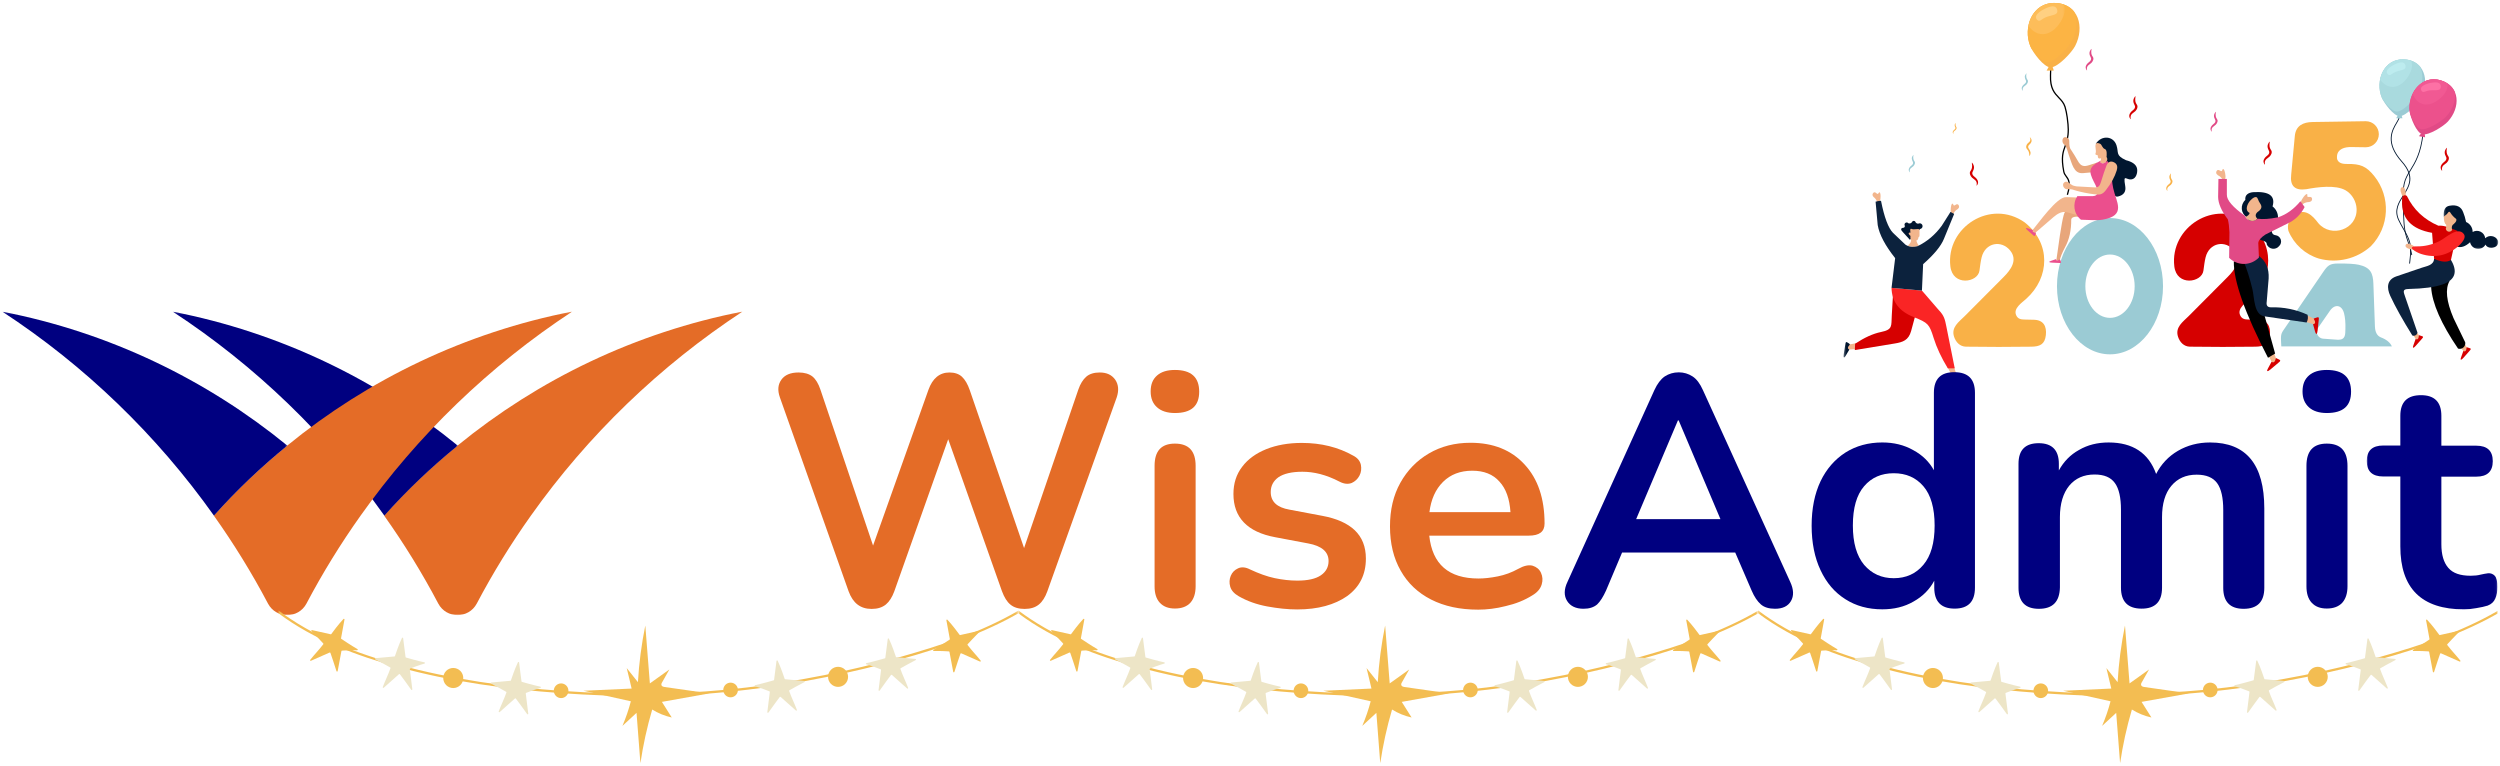 <svg width="996" height="305" viewBox="0 0 996 305" fill="none" xmlns="http://www.w3.org/2000/svg">
<path fill-rule="evenodd" clip-rule="evenodd" d="M840.625 86.875C852.292 86.875 861.75 99.031 861.75 114.021C861.75 129.01 852.292 141.167 840.625 141.167C828.958 141.167 819.5 129.01 819.5 114.021C819.5 99.031 828.958 86.875 840.625 86.875ZM840.625 101.401C846.047 101.401 850.448 107.052 850.448 114.021C850.448 120.99 846.047 126.635 840.625 126.635C835.203 126.635 830.807 120.99 830.807 114.021C830.807 107.052 835.203 101.401 840.625 101.401Z" fill="#9BCBD4"/>
<path fill-rule="evenodd" clip-rule="evenodd" d="M789.49 102.495C789.083 104.141 788.875 105.953 788.615 107.849C787.958 112.609 777.964 114.182 777.021 106.109C775.214 90.588 793.031 79 806.672 88.625C817.12 96.917 816.698 110.531 807.245 119.047C805.521 120.609 802 122.859 803.25 125.599C803.922 127.078 805.094 127.276 806.526 127.307C808.406 127.349 809.651 127.38 810.271 127.391C814.151 127.479 815.443 130 815.073 133.49C814.672 137.255 812.589 138.073 809.297 138.12C800.615 138.25 791.932 138.245 783.25 138.115C780.828 138.078 779.208 136.307 778.51 134.187C777.25 130.365 780.401 128.281 782.74 125.937C790.917 117.724 796.094 112.531 798.266 110.344C801.089 107.505 803.964 103.646 800.859 99.812C797.385 95.531 790.969 96.599 789.49 102.495Z" fill="#F9B147"/>
<path fill-rule="evenodd" clip-rule="evenodd" d="M952.917 138C952.245 136.448 950.766 135.245 948.474 134.38C947.031 133.766 946.266 132.344 946.172 130.12C946.172 130.12 945.969 124.432 945.558 113.057C945.412 108.844 944.433 106.537 939.761 105.49C938.11 105.125 935.323 104.953 931.401 104.985C928.203 105.011 927.349 105.75 925.578 108.339C923.985 110.672 919.031 117.917 910.724 130.084C908.927 132.714 908.589 132.818 908.776 136.167C908.808 136.771 908.839 137.38 908.87 138H952.917ZM934.412 130.985C934.479 128.584 934.308 126.542 933.875 124.849C933.026 121.469 930.229 120.938 928.245 123.802C925.021 128.448 923.412 130.776 923.412 130.776C922.933 131.563 922.88 132.547 923.276 133.38C923.677 134.214 924.464 134.797 925.386 134.922C929.469 135.214 931.511 135.365 931.511 135.365C934.542 135.36 934.344 133.219 934.412 130.985Z" fill="#9BCBD4"/>
<path fill-rule="evenodd" clip-rule="evenodd" d="M918.823 75.38C923.109 74.573 930.469 73.505 934.505 75.833C937.063 77.307 938.745 80.266 938.865 83.182C939.208 91.469 928.74 94.932 923.641 88.932C921.266 85.781 918.24 82.698 914.026 85.635C911.99 87.057 911.063 89.594 911.708 91.989C913.901 97.297 918.359 101.344 923.854 103.021C931.141 105.01 938.938 103.156 944.542 98.104C952.068 90.396 952.526 78.375 945.901 70.146C942.708 66.172 940.307 65.245 935.12 65.328C933.656 65.349 931.932 65.156 931.255 63.755C931.016 63.245 931.011 62.724 931.057 62.177C931.307 59.333 934.068 58.536 936.797 58.583C937.906 58.599 939.828 58.625 942.568 58.672C945.432 58.646 947.729 56.328 947.729 53.479C947.729 50.63 945.432 48.312 942.568 48.291C942.568 48.291 935.505 48.401 921.38 48.609C917.531 48.666 914.641 50.057 914.255 54.193C913.287 64.458 912.807 69.594 912.807 69.594C912.271 74.088 914.281 76.021 918.823 75.38Z" fill="#F9B147"/>
<path fill-rule="evenodd" clip-rule="evenodd" d="M878.713 102.495C878.302 104.141 878.104 105.953 877.838 107.849C877.182 112.609 867.187 114.182 866.245 106.109C864.432 90.588 882.255 79 895.896 88.625C906.344 96.917 905.927 110.531 896.469 119.047C894.739 120.609 891.224 122.859 892.474 125.599C893.14 127.078 894.323 127.276 895.745 127.307C897.63 127.349 898.88 127.38 899.495 127.391C903.375 127.479 904.672 130 904.297 133.49C903.896 137.255 901.818 138.073 898.521 138.12C889.838 138.25 881.156 138.245 872.474 138.115C870.052 138.078 868.437 136.307 867.734 134.187C866.479 130.365 869.625 128.281 871.963 125.937C880.14 117.724 885.318 112.531 887.489 110.344C890.312 107.505 893.187 103.646 890.083 99.812C886.609 95.531 880.193 96.599 878.713 102.495Z" fill="#D60000"/>
<path d="M956.016 46.51C956.047 47.182 955.563 47.989 954.964 49.005C953.198 51.974 950.354 56.781 957.016 64.271C962.417 70.354 960.016 74.161 957.625 77.953C955.807 80.823 954.005 83.682 955.781 87.526C956.344 88.755 956.995 89.891 957.625 91C959.146 93.661 960.573 96.161 960.573 99.385C960.573 101.271 960.422 102.599 960.271 103.979C960.229 104.328 960.188 104.687 960.151 105.031L959.813 104.995C959.854 104.614 959.891 104.276 959.927 103.937C960.078 102.573 960.229 101.26 960.229 99.385C960.229 96.245 958.823 93.786 957.333 91.166C956.698 90.057 956.042 88.911 955.469 87.672C953.62 83.656 955.474 80.719 957.339 77.766C959.662 74.088 961.995 70.385 956.755 64.495C949.938 56.823 952.865 51.891 954.672 48.828C955.245 47.87 955.703 47.094 955.677 46.526L956.016 46.51Z" fill="#01162F"/>
<path d="M960.688 101.656C960.266 99.401 959.729 97.87 959.224 96.406C958.427 94.12 957.693 92 957.521 87.641C957.49 86.864 957.448 86.026 957.406 85.161C957.203 81.13 956.974 76.448 957.677 73.13C958.115 71.062 959.078 69.5 960.193 67.692C962.047 64.682 964.313 61.01 965.151 53.26L965.484 53.297C964.641 61.125 962.354 64.833 960.484 67.87C959.385 69.646 958.432 71.192 958.01 73.203C957.318 76.479 957.547 81.135 957.745 85.146C957.786 86.005 957.833 86.833 957.865 87.625C958.031 91.937 958.755 94.031 959.547 96.291C960.057 97.771 960.599 99.323 961.021 101.594L960.688 101.656Z" fill="#01162F"/>
<path fill-rule="evenodd" clip-rule="evenodd" d="M981.401 139.818C979.922 137.838 979.182 136.849 979.182 136.849C980.474 135.859 981.114 135.37 981.114 135.37C982.182 137.349 982.713 138.338 982.713 138.338C983.099 138.495 983.344 138.87 983.333 139.276C983.328 139.693 983.062 140.057 982.677 140.198C982.286 140.338 981.672 140.13 981.401 139.818Z" fill="#F2B58C"/>
<path fill-rule="evenodd" clip-rule="evenodd" d="M963.703 133.562C964.141 133.734 964.406 134.167 964.37 134.63C964.328 135.094 963.99 135.474 963.537 135.573C963.083 135.672 962.615 135.458 962.391 135.052C961.521 133.599 961.083 132.87 961.083 132.87C962.068 132.265 962.568 131.963 962.568 131.963C963.323 133.031 963.703 133.562 963.703 133.562Z" fill="#F2B58C"/>
<path fill-rule="evenodd" clip-rule="evenodd" d="M968.562 114.422C970.823 111.636 973.276 110.797 975.927 111.896C974.094 115.063 974.609 120.011 977.474 126.735C980.589 133.172 982.141 136.391 982.141 136.391C982.271 137.151 981.995 137.922 981.417 138.432C980.839 138.938 980.031 139.115 979.297 138.891C972.552 129 968.974 120.844 968.562 114.422Z" fill="black"/>
<mask id="mask0_15765_5810" style="mask-type:luminance" maskUnits="userSpaceOnUse" x="973" y="80" width="23" height="20">
<path d="M973.333 80.666H995.38V99.333H973.333V80.666Z" fill="white"/>
</mask>
<g mask="url(#mask0_15765_5810)">
<path fill-rule="evenodd" clip-rule="evenodd" d="M978.724 98.213C975.313 90.265 973.604 86.286 973.604 86.286C973.391 83.687 974.151 82.25 975.88 81.969C978.714 81.448 980.537 82.317 981.344 84.583C981.787 85.625 982.167 86.911 982.485 88.442C984.078 89.12 985.115 90.687 985.104 92.422C986.078 91.849 987.276 91.812 988.287 92.317C989.297 92.823 989.985 93.802 990.11 94.922C990.828 94.229 991.828 93.916 992.813 94.078C993.797 94.229 994.651 94.838 995.12 95.719C995.396 96.375 995.308 97.13 994.891 97.708C993.969 98.984 991 99.239 990.224 97.422C989.568 98.651 988.209 99.333 986.828 99.125C985.453 98.927 984.349 97.88 984.078 96.51C982.162 98.255 980.375 98.823 978.724 98.213Z" fill="#01162F"/>
</g>
<path fill-rule="evenodd" clip-rule="evenodd" d="M957.229 78.26C957.693 78.208 958.099 78.057 958.459 77.828C958.547 77.068 958.354 74.021 956.86 74.641C955.74 75.104 956.792 77.589 957.229 78.26Z" fill="#F2B58C"/>
<path fill-rule="evenodd" clip-rule="evenodd" d="M961.61 99.464C961.813 99.052 961.917 98.625 961.917 98.198C961.318 97.708 958.656 96.214 958.365 97.802C958.146 99 960.807 99.458 961.61 99.464Z" fill="#F2B58C"/>
<path fill-rule="evenodd" clip-rule="evenodd" d="M969.734 103.104C974.208 103.401 976.453 103.557 976.453 103.557C979.198 108.125 978.239 111.489 973.234 113.281C970.135 114.396 965.557 115.01 959.516 115.135C957.005 115.182 957.557 116.302 958.229 118.271C958.963 120.401 960.588 125.14 963.114 132.495C963.042 132.943 962.771 133.338 962.375 133.562C961.979 133.792 961.51 133.828 961.083 133.667C957.234 127.495 954.302 122.229 952.281 117.864C950.828 114.708 950.875 111.495 954.594 110.146C954.594 110.146 958.042 108.974 964.922 106.635C966.812 106 969.62 105.677 969.734 103.104Z" fill="#0C223D"/>
<path fill-rule="evenodd" clip-rule="evenodd" d="M969.734 103.104C972.703 104.448 974.943 104.599 976.453 103.558C976.453 103.558 977.323 99.693 979.068 91.969C976.734 91.115 973.906 89.646 971.443 89.922C965.698 87.438 961.521 83.495 958.922 78.104C958.662 77.849 958.287 77.729 957.922 77.802C956.891 77.99 957.01 79.156 956.979 79.995C956.703 87.052 960.688 91.308 968.938 92.761C969.469 99.651 969.734 103.104 969.734 103.104Z" fill="#D60000"/>
<path fill-rule="evenodd" clip-rule="evenodd" d="M964.536 101.167C970.042 102.932 975.036 101.875 979.521 97.99C981.729 95.911 982.411 94.318 981.568 93.203C979.161 90.047 974.239 94.906 971.844 96.078C968.859 97.531 965.89 98.198 962.937 98.156C958.323 98.094 962.646 100.562 964.536 101.167Z" fill="#FA2525"/>
<path fill-rule="evenodd" clip-rule="evenodd" d="M974.401 91.058C974.443 91.646 974.859 92.141 975.443 92.276C976.021 92.406 976.614 92.141 976.906 91.625C976.625 90.464 976.849 89.667 977.588 89.24C978.547 88.396 978.849 87.719 978.5 87.198C977.505 86.438 976.745 85.604 976.219 84.693C975.917 84.245 975.614 84.245 975.312 84.693C974.984 85.203 974.417 85.734 973.604 86.287C973.604 87.969 973.906 89.026 974.515 89.469C974.661 90.031 974.625 90.558 974.401 91.058Z" fill="#F2B58C"/>
<path fill-rule="evenodd" clip-rule="evenodd" d="M962.411 137.792C963.656 136.38 964.437 135.484 964.771 135.12C965.443 134.37 965.703 134.062 964.489 133.781C963.89 133.651 963.693 133.568 963.703 133.562C963.599 134.995 963.167 135.49 962.39 135.052C961.958 136.26 961.661 137.089 961.505 137.531C960.948 139.094 961.708 138.594 962.411 137.792Z" fill="#D60000"/>
<path fill-rule="evenodd" clip-rule="evenodd" d="M981.422 142.568C982.667 141.156 983.448 140.26 983.776 139.89C984.453 139.146 984.708 138.838 983.5 138.557C982.906 138.417 982.703 138.338 982.714 138.338C982.609 139.771 982.172 140.265 981.401 139.818C980.969 141.031 980.672 141.859 980.51 142.307C979.958 143.859 980.719 143.364 981.422 142.568Z" fill="#D60000"/>
<path fill-rule="evenodd" clip-rule="evenodd" d="M956.031 46.292C958.687 46.261 963.536 40.896 964.62 38.813C968.094 32.12 965.838 23.974 957.693 23.656C949.672 23.344 946.146 32.24 948.906 38.886C949.859 41.177 953.708 46.313 956.031 46.292Z" fill="#9BCBD4"/>
<path fill-rule="evenodd" clip-rule="evenodd" d="M954.906 44.464C957.562 44.443 962.411 39.068 963.495 36.985C965.312 33.49 965.562 29.599 964.224 26.63C962.818 24.906 960.635 23.771 957.693 23.656C949.672 23.344 946.146 32.24 948.906 38.886C948.995 39.094 949.109 39.334 949.245 39.589C950.849 41.906 953.255 44.479 954.906 44.464Z" fill="#A9DADE"/>
<path fill-rule="evenodd" clip-rule="evenodd" d="M959.625 30.11C961.083 27.688 961.177 25.88 960.614 24.172C959.739 23.88 958.765 23.698 957.693 23.656C952.448 23.453 949.125 27.182 948.229 31.646C951.354 36.13 956.385 35.495 959.625 30.11Z" fill="#B1E2E6"/>
<path fill-rule="evenodd" clip-rule="evenodd" d="M953.422 29.14C955.891 27.614 958.818 28.338 958.339 26.109C958.042 24.75 956.812 24.682 955.729 25.005C953.505 25.667 949.74 27.807 951.198 29.479C952.026 30.437 952.729 29.568 953.422 29.14Z" fill="#BDECEF"/>
<path fill-rule="evenodd" clip-rule="evenodd" d="M965.015 53.474C967.588 54.125 973.646 50.177 975.229 48.437C980.312 42.854 980.213 34.401 972.416 32.021C964.745 29.667 959.057 37.364 960.021 44.489C960.354 46.953 962.76 52.901 965.015 53.474Z" fill="#E14A86"/>
<path fill-rule="evenodd" clip-rule="evenodd" d="M964.396 51.422C966.969 52.073 973.026 48.125 974.609 46.385C977.265 43.469 978.505 39.771 977.974 36.562C977.047 34.536 975.234 32.88 972.416 32.021C964.745 29.667 959.057 37.364 960.021 44.489C960.052 44.724 960.099 44.984 960.166 45.266C961.125 47.917 962.797 51.021 964.396 51.422Z" fill="#EC518C"/>
<path fill-rule="evenodd" clip-rule="evenodd" d="M972.625 38.745C974.661 36.776 975.214 35.057 975.109 33.255C974.339 32.75 973.448 32.328 972.417 32.021C967.401 30.479 963.229 33.239 961.219 37.323C963.094 42.458 968.115 43.125 972.625 38.745Z" fill="#F15993"/>
<path fill-rule="evenodd" clip-rule="evenodd" d="M966.885 36.229C969.661 35.386 972.302 36.833 972.411 34.552C972.479 33.161 971.302 32.781 970.172 32.818C967.849 32.891 963.667 34.005 964.641 35.99C965.198 37.13 966.109 36.464 966.885 36.229Z" fill="#FD71A5"/>
<path fill-rule="evenodd" clip-rule="evenodd" d="M956.766 45.875L955.318 45.859L954.63 47.109H957.13L956.766 45.875Z" fill="#9BCBD4"/>
<path fill-rule="evenodd" clip-rule="evenodd" d="M966.031 53.411L964.604 53.135L963.703 54.25L966.161 54.703L966.031 53.411Z" fill="#E14A86"/>
<path d="M823.391 77.521C824.797 72.87 823.865 71.615 822.984 70.438C822.547 69.849 822.12 69.281 821.953 68.375C820.849 62.636 821.646 60.484 822.5 58.151C823.104 56.516 823.74 54.792 823.74 51.589C823.74 50.594 823.594 48.698 823.318 46.766C823.104 45.287 822.813 43.787 822.458 42.651C821.969 41.089 821.031 40.109 820.057 39.094C818.318 37.276 816.479 35.354 816.661 29.99C816.698 28.917 816.74 27.703 816.766 26.709C816.786 25.933 816.802 25.271 816.802 24.896H817.318C817.318 25.219 817.302 25.896 817.276 26.719C817.25 27.724 817.208 28.938 817.177 30.005C817 35.156 818.766 37 820.432 38.74C821.443 39.802 822.422 40.818 822.953 42.495C823.318 43.662 823.609 45.188 823.828 46.693C824.109 48.656 824.26 50.578 824.26 51.589C824.26 54.875 823.604 56.651 822.99 58.328C822.151 60.594 821.385 62.677 822.453 68.276C822.609 69.068 823 69.594 823.396 70.13C824.349 71.412 825.365 72.771 823.891 77.672L823.391 77.521Z" fill="black"/>
<path fill-rule="evenodd" clip-rule="evenodd" d="M825.563 82.891C823.651 83.927 822.698 84.438 822.698 84.438C822.052 85.12 821.073 90.365 819.755 100.161C819.411 102.563 819.234 103.766 819.234 103.766C820.099 103.943 820.526 104.021 820.526 104.021C820.823 102.516 821.557 100.667 822.719 98.484C824.406 95.417 825.224 91.729 825.177 87.406C825.401 86.505 826.568 86.162 828.661 86.37C826.594 84.052 825.563 82.891 825.563 82.891Z" fill="#E8A67B"/>
<path fill-rule="evenodd" clip-rule="evenodd" d="M828.531 85.99C827.708 81.11 827.297 78.672 827.297 78.672C825.177 78.599 823.792 78.552 823.146 78.531C819.422 78.401 812.109 88.995 809.557 91.912C810.073 92.771 810.333 93.203 810.333 93.203C814.344 89.74 816.943 87.505 818.12 86.49C819.661 85.162 821.547 84 823.656 84.599C826.901 85.521 828.531 85.99 828.531 85.99Z" fill="#F2B58C"/>
<path fill-rule="evenodd" clip-rule="evenodd" d="M834.078 68.594C835.13 66 835.651 64.698 835.651 64.698C835.651 64.698 834.526 65.068 832.276 65.807C830.078 66.521 828.937 66.156 827.802 64.088C827.078 62.781 826.078 61.151 824.786 59.193C824.521 58.604 824.39 57.661 824.401 56.354C824.453 55.724 824.114 55.125 823.547 54.839C821.536 53.833 821.01 56.854 822.594 57.771C823.265 58.01 823.906 61.042 824.291 62.021C825.453 64.953 826.073 69.286 829.817 68.984C832.661 68.724 834.078 68.594 834.078 68.594Z" fill="#E8A67B"/>
<path fill-rule="evenodd" clip-rule="evenodd" d="M840.406 67.047C836.792 60.521 834.984 57.255 834.984 57.255C837.281 53.739 842.016 54.125 843.219 57.922C844.182 60.937 842.76 61.87 846.99 63.823C849.427 64.437 850.865 65.448 851.318 66.844C851.75 68.156 851.307 70.474 849.974 71.193C847.349 72.594 845.693 68.328 846.693 74.146C847.073 76.349 846.125 77.729 843.849 78.281C840.266 79.161 840.271 68.786 840.406 67.047Z" fill="#01162F"/>
<path fill-rule="evenodd" clip-rule="evenodd" d="M837.052 63.052C837.151 63.344 836.896 64.156 836.536 64.469C836.818 64.865 837.271 65.099 837.76 65.104C838.854 65.109 840.156 63.708 839.245 62.536C839.318 61.792 839.521 59.693 838.594 59.385C837.557 59.042 837.417 57.693 836.776 57.318C836.161 56.964 835.115 56.76 834.943 57.427C834.797 57.984 834.734 58.229 834.896 59.172C834.974 59.526 835.104 60.703 834.859 61.12C834.656 61.505 834.875 61.672 835.76 61.891C835.76 62.625 835.786 63.464 837.052 63.052Z" fill="#F2B58C"/>
<path fill-rule="evenodd" clip-rule="evenodd" d="M839.417 63.995C839.224 64.411 838.573 64.906 838.047 65.052C837.339 65.26 836.407 64.729 836.849 64.031C832.016 66.562 832.073 68.192 834.214 72.463C836.24 76.141 836.11 78.026 833.823 78.13C829.693 78.13 827.625 78.13 827.625 78.13C825.594 81.156 826.209 85.234 829.047 87.531C831.464 87.573 835.313 87.932 837.677 87.521C847.396 85.844 843.005 80.401 841.891 74.937C841.443 72.739 841.167 70.041 841.073 66.849C841.037 65.755 840.037 64.864 839.417 63.995Z" fill="#EB4F8D"/>
<path fill-rule="evenodd" clip-rule="evenodd" d="M823.885 72.588C824.745 73.188 825.177 73.49 825.177 73.49C825.568 73.849 826.291 74.104 827.37 74.26C827.943 74.292 828.515 74.323 829.094 74.354C830.276 74.422 832.068 74.516 834.469 74.651C836.104 74.828 836.594 73.865 837.005 72.547C837.932 69.547 838.672 67.349 839.219 65.963C839.771 64.568 840.859 63.891 842.338 64.724C843.635 65.458 843.682 66.656 843.302 67.901C842.541 70.427 841.094 73.052 838.958 75.781C837.536 77.615 836.474 77.719 834.078 77.359C831.745 77.062 829.489 76.609 827.328 76.016C825.937 75.635 825.349 75.213 823.755 75.422C822.255 75.542 821.245 73.505 822.427 72.635C822.859 72.323 823.437 72.302 823.885 72.588Z" fill="#F2B58C"/>
<path fill-rule="evenodd" clip-rule="evenodd" d="M807.739 91.703C808.875 92.698 809.594 93.318 809.89 93.584C810.489 94.125 810.739 94.328 810.963 93.36C811.073 92.886 811.135 92.724 811.135 92.729C809.989 92.651 809.588 92.302 809.943 91.683C808.974 91.339 808.307 91.099 807.948 90.974C806.698 90.526 807.099 91.141 807.739 91.703Z" fill="#EB4F8D"/>
<path fill-rule="evenodd" clip-rule="evenodd" d="M817.391 104.625C818.896 104.698 819.849 104.739 820.25 104.765C821.057 104.812 821.38 104.823 820.948 103.922C820.739 103.479 820.687 103.318 820.693 103.323C819.745 103.974 819.208 103.948 819.104 103.245C818.13 103.578 817.458 103.807 817.099 103.932C815.844 104.359 816.542 104.588 817.391 104.625Z" fill="#EB4F8D"/>
<mask id="mask1_15765_5810" style="mask-type:luminance" maskUnits="userSpaceOnUse" x="806" y="0" width="24" height="28">
<path d="M806.667 0.792H829.333V27.333H806.667V0.792Z" fill="white"/>
</mask>
<g mask="url(#mask1_15765_5810)">
<path fill-rule="evenodd" clip-rule="evenodd" d="M816.974 26.849C819.984 26.823 825.484 20.734 826.713 18.369C830.656 10.781 828.099 1.541 818.854 1.182C809.765 0.828 805.765 10.911 808.89 18.453C809.974 21.052 814.333 26.875 816.974 26.849Z" fill="#F9B147"/>
</g>
<mask id="mask2_15765_5810" style="mask-type:luminance" maskUnits="userSpaceOnUse" x="806" y="0" width="22" height="26">
<path d="M806.667 0.792H828V26H806.667V0.792Z" fill="white"/>
</mask>
<g mask="url(#mask2_15765_5810)">
<path fill-rule="evenodd" clip-rule="evenodd" d="M815.698 24.781C818.708 24.75 824.208 18.661 825.437 16.297C827.5 12.333 827.786 7.922 826.265 4.557C824.661 2.599 822.198 1.312 818.854 1.182C809.765 0.828 805.765 10.911 808.89 18.453C808.995 18.692 809.125 18.963 809.276 19.255C811.093 21.88 813.828 24.802 815.698 24.781Z" fill="#FCB444"/>
</g>
<mask id="mask3_15765_5810" style="mask-type:luminance" maskUnits="userSpaceOnUse" x="808" y="0" width="15" height="14">
<path d="M808 0.792H822.667V14H808V0.792Z" fill="white"/>
</mask>
<g mask="url(#mask3_15765_5810)">
<path fill-rule="evenodd" clip-rule="evenodd" d="M821.047 8.5C822.698 5.745 822.807 3.708 822.167 1.765C821.177 1.432 820.078 1.229 818.854 1.182C812.911 0.948 809.141 5.177 808.125 10.245C811.672 15.328 817.37 14.604 821.047 8.5Z" fill="#FDBD5A"/>
</g>
<path fill-rule="evenodd" clip-rule="evenodd" d="M814.01 7.401C816.812 5.672 820.13 6.495 819.588 3.969C819.255 2.422 817.859 2.344 816.625 2.708C814.104 3.458 809.838 5.891 811.489 7.786C812.432 8.875 813.229 7.885 814.01 7.401Z" fill="#FFD082"/>
<path fill-rule="evenodd" clip-rule="evenodd" d="M817.807 26.713L816.162 26.698L815.38 28.12H818.219L817.807 26.713Z" fill="#F9B147"/>
<path fill-rule="evenodd" clip-rule="evenodd" d="M736.797 139.239C739.401 139.104 740.703 139.036 740.703 139.036C740.641 137.333 740.609 136.479 740.609 136.479C738.287 136.943 737.12 137.182 737.12 137.182C736.74 136.974 736.271 137.026 735.938 137.312C735.609 137.594 735.49 138.052 735.636 138.458C735.787 138.87 736.365 139.229 736.797 139.239Z" fill="#F2B58C"/>
<mask id="mask4_15765_5810" style="mask-type:luminance" maskUnits="userSpaceOnUse" x="734" y="135" width="4" height="9">
<path d="M734.38 135.333H737.333V143.333H734.38V135.333Z" fill="white"/>
</mask>
<g mask="url(#mask4_15765_5810)">
<path fill-rule="evenodd" clip-rule="evenodd" d="M734.552 141.068C734.865 139.115 735.068 137.88 735.146 137.365C735.297 136.318 735.375 135.901 736.417 136.693C736.927 137.084 737.125 137.193 737.12 137.183C736.031 138.229 735.922 138.917 736.797 139.24C736.109 140.401 735.63 141.203 735.38 141.63C734.49 143.13 734.375 142.172 734.552 141.068Z" fill="#01162F"/>
</g>
<mask id="mask5_15765_5810" style="mask-type:luminance" maskUnits="userSpaceOnUse" x="774" y="144" width="6" height="7">
<path d="M774.667 144.667H780V150.792H774.667V144.667Z" fill="white"/>
</mask>
<g mask="url(#mask5_15765_5810)">
<path fill-rule="evenodd" clip-rule="evenodd" d="M779.234 148.526C778.432 146.052 778.031 144.812 778.031 144.812C776.396 145.318 775.578 145.573 775.578 145.573C776.63 147.687 777.156 148.75 777.156 148.75C777.062 149.172 777.229 149.615 777.594 149.859C777.953 150.104 778.427 150.099 778.781 149.854C779.141 149.604 779.344 148.953 779.234 148.526Z" fill="#F2B58C"/>
</g>
<mask id="mask6_15765_5810" style="mask-type:luminance" maskUnits="userSpaceOnUse" x="776" y="147" width="8" height="4">
<path d="M776 147.333H784V150.792H776V147.333Z" fill="white"/>
</mask>
<g mask="url(#mask6_15765_5810)">
<path fill-rule="evenodd" clip-rule="evenodd" d="M781.589 150.219C779.615 150.427 778.37 150.547 777.849 150.61C776.797 150.735 776.375 150.766 776.87 149.558C777.12 148.964 777.167 148.745 777.156 148.75C778.453 149.537 779.146 149.459 779.234 148.526C780.542 148.896 781.438 149.146 781.917 149.282C783.599 149.75 782.698 150.104 781.589 150.219Z" fill="#01162F"/>
</g>
<path fill-rule="evenodd" clip-rule="evenodd" d="M754.193 116.963C760.104 122.781 763.062 125.693 763.062 125.693C761.943 129.844 761.38 131.917 761.38 131.917C760.349 135.547 758.146 136.312 754.844 136.854C744.255 138.588 738.963 139.458 738.963 139.458C739.042 137.781 739.083 136.943 739.083 136.943C742.786 134.484 746.208 132.932 749.349 132.281C754.12 131.292 753.443 129.979 753.687 125.656C754.021 119.859 754.193 116.963 754.193 116.963Z" fill="#D60000"/>
<path fill-rule="evenodd" clip-rule="evenodd" d="M760.906 95.541C763.62 92.672 764.979 91.234 764.979 91.234C765.583 91.14 766.015 90.594 765.948 89.984C765.885 89.375 765.354 88.922 764.739 88.958C764.135 89.239 763.614 89.12 763.182 88.604C763.114 88.271 762.844 88.026 762.51 88C762.172 87.969 761.859 88.166 761.739 88.479C761.432 88.953 760.838 89.156 760.307 88.958C760.026 88.609 759.521 88.526 759.14 88.776C758.765 89.026 758.646 89.526 758.864 89.916C758.932 90.13 758.88 90.364 758.739 90.531C758.588 90.698 758.37 90.786 758.146 90.755C757.099 90.953 757.177 91.625 758.385 92.786C760.062 94.625 760.906 95.541 760.906 95.541Z" fill="#01162F"/>
<path fill-rule="evenodd" clip-rule="evenodd" d="M765.698 115.765C757.625 115.047 753.588 114.682 753.588 114.682C753.677 120.156 756.614 124.036 762.39 126.312C768.177 128.599 768.651 129.146 770.37 134.677C771.542 138.453 773.422 142.479 776.01 146.755C777.844 146.755 778.771 146.755 778.771 146.755C776.979 137.844 775.859 132.255 775.406 129.979C774.854 127.229 774.547 125.734 772.411 123.542C767.937 118.359 765.698 115.765 765.698 115.765Z" fill="#FA2525"/>
<path fill-rule="evenodd" clip-rule="evenodd" d="M764.474 97.828C763.083 98.526 761.448 98.521 760.062 97.818C760.964 97.11 761.401 96.396 761.38 95.662C761.135 95.297 761.062 94.552 761.141 93.985C760.182 93.271 760.156 92.516 761.141 92.672C761.089 92.365 760.792 90.865 761.516 91.177C761.984 91.386 762.62 91.422 763.406 91.297C764.755 91.094 764.74 91.412 764.74 92.49C764.74 92.865 764.74 93.224 764.74 93.568C764.74 93.959 764.792 94.287 764.359 94.443C764.328 94.849 764.016 95.99 763.422 95.781C763.745 96.776 764.094 97.464 764.474 97.828Z" fill="#F2B58C"/>
<path fill-rule="evenodd" clip-rule="evenodd" d="M748.88 80.281C748.719 80.958 748.338 81.078 747.943 80.875C747.823 80.177 747.5 79.536 746.974 78.969C746.052 78.281 745.781 77.64 746.166 77.031C746.541 76.463 747.015 76.453 747.594 77.01C748.338 77.713 748.385 76.713 748.693 76.625C749.224 76.474 749.219 77.932 749.219 78.328C749.224 79.031 749.151 79.719 748.88 80.281Z" fill="#F2B58C"/>
<path fill-rule="evenodd" clip-rule="evenodd" d="M777.297 84.75C777.37 85.448 777.739 85.609 778.151 85.463C778.354 84.781 778.76 84.192 779.359 83.692C780.364 83.13 780.708 82.526 780.401 81.875C780.104 81.26 779.635 81.192 778.989 81.672C778.161 82.281 778.245 81.276 777.953 81.151C777.448 80.932 777.266 82.375 777.208 82.771C777.12 83.463 777.099 84.161 777.297 84.75Z" fill="#F2B58C"/>
<path fill-rule="evenodd" clip-rule="evenodd" d="M749.391 79.99C748.667 80.026 747.943 80.146 747.234 80.344C747.234 80.344 747.516 83.459 748.078 89.677C748.734 93.448 751.052 97.839 755.031 102.839C755.031 102.839 754.547 106.792 753.589 114.682C753.589 114.682 757.625 115.047 765.698 115.766C765.698 115.766 765.854 112.255 766.177 105.235C770.552 101.375 773.307 98.021 774.453 95.183C774.453 95.183 775.813 91.87 778.526 85.25C778.526 85.25 778.047 84.969 777.089 84.412C777.089 84.412 775.927 86.25 773.609 89.917C770.99 93.505 767.792 96.214 764.021 98.052C762.13 98.589 760.49 98.391 759.104 97.453C759.104 97.453 757.464 95.896 754.193 92.787C752.302 90.87 750.703 86.604 749.391 79.99Z" fill="#0C223D"/>
<path fill-rule="evenodd" clip-rule="evenodd" d="M916.698 80.469C916.396 81.162 916.662 81.51 917.125 81.588C917.672 81.057 918.365 80.713 919.193 80.557C920.432 80.557 921.078 80.167 921.13 79.401C921.177 78.667 920.766 78.354 919.912 78.463C918.813 78.604 919.422 77.703 919.208 77.427C918.849 76.958 917.917 78.224 917.662 78.568C917.203 79.172 916.818 79.818 916.698 80.469Z" fill="#F2B58C"/>
<path fill-rule="evenodd" clip-rule="evenodd" d="M886.542 71.192C886.51 71.942 886.13 72.151 885.677 72.015C885.406 71.302 884.932 70.692 884.255 70.198C883.135 69.661 882.724 69.036 883.01 68.317C883.281 67.635 883.781 67.531 884.51 68C885.438 68.599 885.281 67.526 885.589 67.37C886.12 67.099 886.411 68.64 886.5 69.062C886.651 69.807 886.714 70.547 886.542 71.192Z" fill="#F2B58C"/>
<path fill-rule="evenodd" clip-rule="evenodd" d="M905.01 144.094C903.687 141.62 903.026 140.386 903.026 140.386C904.64 139.5 905.443 139.052 905.443 139.052C906.302 141.453 906.729 142.656 906.729 142.656C907.13 142.891 907.344 143.354 907.265 143.818C907.187 144.276 906.833 144.641 906.37 144.729C905.911 144.823 905.255 144.49 905.01 144.094Z" fill="#F2B58C"/>
<path fill-rule="evenodd" clip-rule="evenodd" d="M904.563 147.177C906.198 145.802 907.224 144.932 907.656 144.573C908.542 143.849 908.886 143.552 907.573 143.031C906.927 142.776 906.719 142.656 906.729 142.656C906.37 144.24 905.797 144.719 905.011 144.094C904.318 145.375 903.839 146.255 903.589 146.729C902.698 148.38 903.641 147.948 904.563 147.177Z" fill="#D60000"/>
<path fill-rule="evenodd" clip-rule="evenodd" d="M921.515 129.151C918.844 128.276 917.51 127.839 917.51 127.839C918.057 126.089 918.333 125.208 918.333 125.208C920.614 126.349 921.76 126.922 921.76 126.922C922.213 126.813 922.687 127.005 922.948 127.391C923.213 127.776 923.208 128.287 922.937 128.672C922.672 129.052 921.969 129.266 921.515 129.151Z" fill="#F2B58C"/>
<path fill-rule="evenodd" clip-rule="evenodd" d="M923.328 131.687C923.557 129.568 923.698 128.229 923.766 127.672C923.896 126.536 923.938 126.083 922.63 126.614C921.984 126.875 921.75 126.927 921.76 126.922C922.599 128.318 922.516 129.062 921.516 129.151C921.901 130.557 922.172 131.515 922.313 132.036C922.818 133.844 923.198 132.88 923.328 131.687Z" fill="#D60000"/>
<path fill-rule="evenodd" clip-rule="evenodd" d="M895.958 103.365C891.958 103.87 889.958 104.125 889.958 104.125C889.807 111.927 894.349 124.735 903.573 142.531C905.463 141.412 906.411 140.854 906.411 140.854C899.443 115.86 895.958 103.365 895.958 103.365Z" fill="black"/>
<path fill-rule="evenodd" clip-rule="evenodd" d="M893.693 103.651C897.854 102.531 899.927 101.969 899.927 101.969C902.735 103.99 904.037 106.99 903.828 110.964C903.318 117.151 903.057 120.24 903.057 120.24C902.828 121.672 903.349 122.406 904.604 122.432C909.802 122.292 914.708 123.281 919.318 125.391C919.62 126.438 919.485 127.552 918.938 128.49C909.594 127.115 903.985 126.292 902.099 126.016C897.912 125.401 898.141 118.437 897.38 115.281C896.313 110.854 895.083 106.974 893.693 103.651Z" fill="#0C223D"/>
<path fill-rule="evenodd" clip-rule="evenodd" d="M895.182 86.615C898.797 92.625 900.604 95.63 900.604 95.63C902.349 95.969 903.167 96.526 903.057 97.307C903.438 98.25 904.287 98.922 905.292 99.078C906.297 99.24 907.313 98.859 907.964 98.078C908.698 97.412 908.974 96.38 908.667 95.432C908.365 94.484 907.531 93.807 906.542 93.698C905.391 93.531 904.917 92.714 905.12 91.255C906.604 90.245 907.511 88.594 907.563 86.807C907.615 85.021 906.802 83.318 905.386 82.234C906.615 78.037 904.037 76.151 897.641 76.563C895.818 76.729 894.281 77.594 894.537 79.656C893.526 80.583 893.011 81.932 893.13 83.292C893.261 84.656 894.021 85.885 895.182 86.615Z" fill="#01162F"/>
<path fill-rule="evenodd" clip-rule="evenodd" d="M894.411 86.005C894.792 86.958 895.625 87.672 896.63 87.896C897.64 88.12 898.687 87.833 899.443 87.13C901.432 87.443 904.135 87.255 907.562 86.583C910.885 85.484 913.854 83.349 916.479 80.172C916.479 80.172 917.036 80.943 918.161 82.49C916.562 85.547 914.281 87.745 911.318 89.062C911.318 89.062 908.39 90.521 902.536 93.443C900.729 94.635 899.786 95.75 899.698 96.792C899.698 96.792 899.786 98.724 899.958 102.589C898.411 104.203 896.286 105.125 894.052 105.146C891.818 105.172 889.661 104.292 888.083 102.719C888.083 102.719 888.125 99.328 888.213 92.542C888.125 90.463 887.911 88.75 887.568 87.385C885.036 84.042 883.745 81.083 883.698 78.5C883.698 78.5 883.739 76.088 883.823 71.281C884.943 71.281 886.057 71.281 887.182 71.281C887.182 75.49 887.182 77.594 887.182 77.594C887.13 79.74 889.542 82.547 894.411 86.005Z" fill="#E14A86"/>
<path fill-rule="evenodd" clip-rule="evenodd" d="M899.313 87.13C898.453 86.271 898.453 85.411 899.313 84.552C900.589 83.719 901.104 82.875 900.896 82.005C900.698 81.166 900.057 80.781 899.526 79.26C898.938 77.568 897.182 79.146 896.484 79.916C895.385 81.13 894.161 83.818 896.214 84.812C896.214 85.588 895.328 86.047 894.641 86.463C895.026 87.24 896.193 87.979 897.172 88.026C898.036 88.062 898.755 87.791 899.313 87.13Z" fill="#F2B58C"/>
<path d="M785.63 70.75C786.219 71.401 787.974 71.88 787.453 73.885L787.557 73.937C788.807 72.427 787.531 71.047 786.323 70.141C786.042 69.922 785.526 69.208 785.854 68.562C786.578 67.135 786.776 66.219 785.682 64.807L785.573 64.854C786.146 68.297 784.37 67.766 784.854 69.484C784.99 69.958 785.302 70.385 785.63 70.75Z" fill="#D60000"/>
<path d="M850.729 44.276C850.135 44.932 848.385 45.406 848.901 47.411L848.802 47.463C847.547 45.953 848.823 44.573 850.031 43.661C850.312 43.448 850.833 42.734 850.505 42.088C849.781 40.661 849.578 39.745 850.677 38.338L850.786 38.385C850.213 41.823 851.984 41.291 851.5 43.01C851.37 43.489 851.052 43.906 850.729 44.276Z" fill="#D60000"/>
<path d="M904.203 62.385C903.615 63.041 901.859 63.521 902.386 65.526L902.276 65.578C901.026 64.067 902.302 62.687 903.511 61.781C903.792 61.562 904.313 60.849 903.984 60.203C903.261 58.776 903.063 57.859 904.151 56.448L904.261 56.495C903.698 59.937 905.464 59.406 904.984 61.125C904.849 61.599 904.531 62.026 904.203 62.385Z" fill="#D60000"/>
<path d="M974.786 64.828C974.192 65.484 972.442 65.953 972.963 67.963L972.859 68.016C971.609 66.505 972.885 65.125 974.094 64.213C974.375 64 974.89 63.281 974.562 62.641C973.838 61.214 973.64 60.297 974.734 58.891L974.838 58.932C974.271 62.37 976.047 61.844 975.562 63.557C975.427 64.042 975.114 64.458 974.786 64.828Z" fill="#D60000"/>
<path d="M864.875 73.62C864.427 74.114 863.099 74.469 863.495 75.984L863.417 76.026C862.464 74.885 863.432 73.844 864.354 73.151C864.563 72.989 864.958 72.453 864.708 71.958C864.156 70.88 864.011 70.187 864.839 69.12L864.917 69.156C864.49 71.76 865.828 71.359 865.464 72.656C865.359 73.021 865.12 73.344 864.875 73.62Z" fill="#F9B147"/>
<path d="M807.292 33.734C806.849 34.229 805.526 34.589 805.911 36.104L805.838 36.146C804.891 35 805.859 33.959 806.771 33.266C806.984 33.109 807.375 32.568 807.13 32.078C806.573 31 806.427 30.302 807.255 29.24L807.338 29.276C806.906 31.875 808.245 31.474 807.88 32.776C807.781 33.141 807.536 33.459 807.292 33.734Z" fill="#9BCBD4"/>
<path d="M833.213 25.057C832.656 25.672 831.016 26.115 831.5 27.995L831.406 28.047C830.229 26.63 831.427 25.338 832.562 24.484C832.823 24.281 833.312 23.615 833.005 23.005C832.323 21.667 832.135 20.807 833.161 19.484L833.266 19.531C832.729 22.755 834.391 22.26 833.943 23.87C833.812 24.318 833.516 24.713 833.213 25.057Z" fill="#E14A86"/>
<path d="M762.282 66.213C761.828 66.708 760.505 67.068 760.896 68.588L760.818 68.63C759.87 67.484 760.839 66.438 761.75 65.75C761.969 65.588 762.354 65.047 762.11 64.557C761.563 63.479 761.412 62.786 762.24 61.719L762.318 61.755C761.891 64.359 763.229 63.958 762.865 65.255C762.761 65.615 762.526 65.938 762.282 66.213Z" fill="#9BCBD4"/>
<path d="M779.109 51.802C778.833 52.109 778.01 52.328 778.255 53.276L778.203 53.302C777.614 52.589 778.219 51.943 778.786 51.511C778.922 51.412 779.161 51.078 779.01 50.771C778.667 50.099 778.573 49.667 779.094 49.005L779.141 49.031C778.87 50.646 779.708 50.396 779.479 51.203C779.417 51.427 779.266 51.63 779.109 51.802Z" fill="#F9B147"/>
<path d="M807.672 57.297C808.057 56.766 809.406 56.38 808.682 54.75L808.76 54.709C810.005 55.938 809.172 57.057 808.328 57.797C808.13 57.974 807.818 58.552 808.177 59.078C808.984 60.234 809.281 60.979 808.604 62.125L808.505 62.084C808.458 59.292 807.094 59.724 807.229 58.323C807.266 57.938 807.464 57.594 807.672 57.297Z" fill="#F9B147"/>
<path d="M882.755 49.682C882.245 50.245 880.739 50.656 881.182 52.385L881.094 52.432C880.015 51.125 881.12 49.943 882.156 49.151C882.401 48.969 882.844 48.354 882.562 47.797C881.937 46.568 881.771 45.781 882.713 44.562L882.802 44.604C882.312 47.568 883.838 47.115 883.427 48.589C883.307 49.005 883.036 49.37 882.755 49.682Z" fill="#E14A86"/>
<mask id="mask7_15765_5810" style="mask-type:luminance" maskUnits="userSpaceOnUse" x="152" y="124" width="144" height="122">
<path d="M152 124.115H296V245.115H152V124.115Z" fill="white"/>
</mask>
<g mask="url(#mask7_15765_5810)">
<path d="M295.844 124.115C262.875 145.761 234.265 173.344 211.51 205.427C203.578 216.589 196.375 228.261 189.948 240.453C186.682 246.599 177.87 246.599 174.604 240.453C168.177 228.261 160.974 216.589 153.042 205.427C162.01 195.354 171.802 186.057 182.276 177.531C214.568 151.13 253.286 132.432 295.844 124.115Z" fill="#E46C27"/>
</g>
<mask id="mask8_15765_5810" style="mask-type:luminance" maskUnits="userSpaceOnUse" x="68" y="124" width="115" height="82">
<path d="M68 124.115H182.667V206H68V124.115Z" fill="white"/>
</mask>
<g mask="url(#mask8_15765_5810)">
<path d="M153.135 205.432C162.104 195.359 171.901 186.063 182.37 177.536C150.13 151.193 111.359 132.438 68.859 124.172C101.771 145.714 130.385 173.354 153.135 205.432Z" fill="#000080"/>
</g>
<mask id="mask9_15765_5810" style="mask-type:luminance" maskUnits="userSpaceOnUse" x="84" y="124" width="144" height="122">
<path d="M84 124.115H228V245.115H84V124.115Z" fill="white"/>
</mask>
<g mask="url(#mask9_15765_5810)">
<path d="M227.995 124.115C195.031 145.761 166.417 173.344 143.661 205.427C135.734 216.589 128.526 228.261 122.099 240.453C118.833 246.599 110.026 246.599 106.76 240.453C100.333 228.261 93.125 216.589 85.198 205.427C94.161 195.354 103.958 186.057 114.427 177.531C146.724 151.13 185.443 132.432 227.995 124.115Z" fill="#E46C27"/>
</g>
<mask id="mask10_15765_5810" style="mask-type:luminance" maskUnits="userSpaceOnUse" x="0" y="124" width="115" height="82">
<path d="M0.958 124.115H114.667V206H0.958V124.115Z" fill="white"/>
</mask>
<g mask="url(#mask10_15765_5810)">
<path d="M85.24 205.432C94.209 195.359 104.005 186.063 114.474 177.536C82.234 151.193 43.464 132.438 0.958 124.172C33.875 145.714 62.484 173.354 85.24 205.432Z" fill="#000080"/>
</g>
<path d="M347.26 242.594C342.781 242.594 339.792 240.255 338.083 235.573L310.708 158.318C309.713 155.485 309.927 153.214 311.276 151.302C312.625 149.391 314.901 148.396 318.172 148.396C320.521 148.396 322.37 148.964 323.719 150.026C325 151.089 326.068 152.86 326.849 155.203L347.828 217.36L369.875 155.344C371.51 150.735 374.354 148.396 378.266 148.396C380.328 148.396 382.036 148.964 383.245 150.099C384.453 151.229 385.521 153.005 386.37 155.485L407.99 218.354L429.609 155.203C430.391 152.932 431.458 151.229 432.74 150.099C434.016 148.964 435.87 148.396 438.141 148.396C440.99 148.396 442.979 149.391 444.328 151.302C445.609 153.214 445.823 155.557 444.901 158.318L417.234 235.646C416.38 237.985 415.245 239.755 413.823 240.891C412.401 242.026 410.552 242.594 408.203 242.594C405.859 242.594 403.937 242.026 402.583 240.891C401.161 239.755 400.099 237.985 399.172 235.505L377.766 174.974L356.292 235.573C355.437 237.912 354.302 239.688 352.948 240.818C351.453 242.026 349.604 242.594 347.26 242.594Z" fill="#E46C27"/>
<path d="M468.089 164.547C465.031 164.547 462.615 163.766 460.979 162.276C459.271 160.786 458.422 158.661 458.422 155.969C458.422 153.135 459.271 151.078 460.979 149.589C462.688 148.099 465.031 147.391 468.089 147.391C474.563 147.391 477.76 150.297 477.76 156.042C477.76 161.781 474.563 164.547 468.089 164.547ZM468.089 242.438C465.458 242.438 463.469 241.656 462.047 240.099C460.625 238.542 459.984 236.344 459.984 233.578V185.594C459.984 179.641 462.688 176.734 468.089 176.734C473.635 176.734 476.339 179.714 476.339 185.594V233.578C476.339 236.411 475.63 238.542 474.276 240.099C472.854 241.656 470.792 242.438 468.089 242.438Z" fill="#E46C27"/>
<path d="M516.786 242.802C513.016 242.802 509.036 242.375 504.838 241.599C500.646 240.818 496.875 239.469 493.531 237.557C491.682 236.495 490.547 235.219 490.12 233.729C489.693 232.24 489.766 230.75 490.333 229.406C490.901 228.057 491.828 227.068 493.25 226.427C494.599 225.792 496.234 225.932 498.01 226.854C501.5 228.485 504.771 229.688 507.828 230.328C510.885 230.964 513.87 231.318 516.859 231.318C521.052 231.318 524.182 230.61 526.245 229.193C528.307 227.776 529.302 225.86 529.302 223.521C529.302 219.839 526.599 217.5 521.198 216.505L508.042 214.026C496.948 211.969 491.401 206.156 491.401 196.802C491.401 192.62 492.536 189.005 494.885 185.958C497.161 182.912 500.432 180.573 504.484 178.943C508.536 177.313 513.302 176.458 518.635 176.458C526.318 176.458 533.213 178.162 539.187 181.563C540.823 182.417 541.818 183.62 542.172 185.177C542.458 186.667 542.318 188.156 541.604 189.5C540.896 190.849 539.901 191.771 538.547 192.406C537.125 192.974 535.49 192.833 533.713 191.912C531.01 190.495 528.38 189.5 525.958 188.865C523.469 188.224 521.125 187.943 518.849 187.943C514.583 187.943 511.38 188.724 509.318 190.141C507.255 191.63 506.26 193.615 506.26 196.021C506.26 199.849 508.75 202.188 513.729 203.042L526.885 205.521C532.573 206.583 536.838 208.495 539.755 211.261C542.672 214.094 544.167 217.781 544.167 222.531C544.167 228.912 541.677 233.87 536.698 237.485C531.719 240.958 525.109 242.802 516.786 242.802Z" fill="#E46C27"/>
<path d="M588.901 242.885C581.646 242.885 575.391 241.536 570.125 238.844C564.865 236.151 560.813 232.323 558.037 227.359C555.193 222.401 553.771 216.515 553.771 209.713C553.771 203.12 555.12 197.312 557.896 192.349C560.667 187.385 564.438 183.489 569.271 180.656C574.11 177.818 579.656 176.401 585.844 176.401C594.943 176.401 602.125 179.307 607.391 185.047C612.724 190.792 615.354 198.656 615.354 208.578C615.354 211.838 613.292 213.401 609.026 213.401H569.417C570.625 224.812 577.167 230.479 589.042 230.479C591.318 230.479 593.88 230.198 596.724 229.63C599.568 229.062 602.271 228.068 604.828 226.651C607.104 225.375 609.026 224.953 610.589 225.375C612.156 225.875 613.292 226.797 613.932 228.213C614.573 229.63 614.714 231.187 614.219 232.818C613.719 234.521 612.511 236.01 610.448 237.213C607.391 239.125 603.906 240.547 599.854 241.469C596.011 242.458 592.313 242.885 588.901 242.885ZM586.552 187.531C581.792 187.531 577.88 189.015 574.891 191.995C571.906 194.969 570.125 198.943 569.485 204.042H601.771C601.417 198.729 599.995 194.687 597.365 191.854C594.802 188.948 591.177 187.531 586.552 187.531Z" fill="#E46C27"/>
<path d="M630.87 242.531C627.813 242.531 625.61 241.469 624.328 239.411C623.047 237.359 623.052 234.807 624.474 231.828L659.104 155.427C660.245 152.943 661.594 151.104 663.229 149.969C664.865 148.906 666.714 148.338 668.849 148.338C670.839 148.338 672.688 148.906 674.323 149.969C675.958 151.031 677.307 152.875 678.448 155.427L713.224 231.828C714.646 234.88 714.714 237.427 713.505 239.484C712.297 241.542 710.162 242.531 707.177 242.531C704.761 242.531 702.839 241.963 701.49 240.76C700.136 239.557 698.927 237.786 697.86 235.302L691.318 220.135H646.235L639.833 235.302C638.693 237.786 637.557 239.625 636.276 240.833C634.927 241.963 633.146 242.531 630.87 242.531ZM668.49 167.474L651.849 206.812H685.417L668.776 167.474H668.49Z" fill="#000080"/>
<path d="M749.917 242.755C744.297 242.755 739.391 241.411 735.193 238.719C730.927 236.026 727.656 232.198 725.307 227.167C722.964 222.203 721.755 216.25 721.755 209.443C721.755 202.568 722.964 196.687 725.307 191.724C727.656 186.833 731 183.01 735.193 180.312C739.458 177.62 744.37 176.276 749.917 176.276C754.464 176.276 758.589 177.265 762.219 179.323C765.912 181.307 768.615 184 770.464 187.333V156.5C770.464 150.974 773.167 148.276 778.568 148.276C784.125 148.276 786.823 151.042 786.823 156.5V234.109C786.823 239.708 784.115 242.474 778.714 242.474C773.313 242.474 770.61 239.64 770.61 234.109V231.344C768.761 234.818 766.057 237.583 762.365 239.64C758.735 241.765 754.537 242.755 749.917 242.755ZM754.464 230.354C759.375 230.354 763.281 228.583 766.271 225.036C769.261 221.495 770.755 216.323 770.755 209.375C770.755 202.427 769.261 197.182 766.271 193.708C763.281 190.239 759.375 188.536 754.464 188.536C749.557 188.536 745.646 190.239 742.662 193.708C739.672 197.182 738.182 202.359 738.182 209.375C738.182 216.25 739.672 221.422 742.662 225.036C745.719 228.583 749.63 230.354 754.464 230.354Z" fill="#000080"/>
<path d="M812.281 242.552C806.88 242.552 804.172 239.719 804.172 234.188V184.786C804.172 179.26 806.88 176.568 812.214 176.568C817.542 176.568 820.25 179.333 820.25 184.786V187.411C822.167 183.937 824.797 181.172 828.286 179.26C831.693 177.276 835.609 176.281 840.083 176.281C849.688 176.281 856.016 180.464 859 188.828C860.995 184.932 863.911 181.812 867.682 179.615C871.443 177.417 875.714 176.281 880.479 176.281C894.911 176.281 902.099 185.073 902.099 202.578V234.188C902.099 239.786 899.323 242.552 893.849 242.552C888.443 242.552 885.74 239.719 885.74 234.188V203.214C885.74 198.328 884.958 194.781 883.328 192.516C881.688 190.245 878.984 189.109 875.146 189.109C870.88 189.109 867.536 190.599 865.047 193.578C862.557 196.552 861.354 200.734 861.354 206.052V234.12C861.354 239.719 858.646 242.484 853.24 242.484C847.693 242.484 844.995 239.646 844.995 234.12V203.146C844.995 198.255 844.214 194.714 842.573 192.443C840.943 190.177 838.307 189.042 834.469 189.042C830.203 189.042 826.859 190.531 824.37 193.505C821.948 196.484 820.672 200.667 820.672 205.979V234.047C820.531 239.719 817.828 242.552 812.281 242.552Z" fill="#000080"/>
<path d="M926.995 164.547C923.937 164.547 921.521 163.766 919.885 162.276C918.177 160.719 917.328 158.661 917.328 155.969C917.328 153.135 918.177 151.078 919.885 149.589C921.594 148.099 923.937 147.391 926.995 147.391C933.469 147.391 936.667 150.297 936.667 156.042C936.667 161.781 933.469 164.547 926.995 164.547ZM926.995 242.438C924.359 242.438 922.375 241.656 920.953 240.099C919.526 238.542 918.891 236.344 918.891 233.578V185.594C918.891 179.641 921.594 176.734 926.995 176.734C932.542 176.734 935.24 179.714 935.24 185.594V233.578C935.24 236.411 934.536 238.542 933.188 240.099C931.76 241.656 929.698 242.438 926.995 242.438Z" fill="#000080"/>
<mask id="mask11_15765_5810" style="mask-type:luminance" maskUnits="userSpaceOnUse" x="942" y="156" width="53" height="88">
<path d="M942.667 156.667H994.958V243.333H942.667V156.667Z" fill="white"/>
</mask>
<g mask="url(#mask11_15765_5810)">
<path d="M981.672 242.771C964.75 242.771 956.292 234.406 956.292 217.682V189.828H949.464C945.12 189.828 942.922 187.771 942.922 183.661C942.922 179.552 945.12 177.495 949.464 177.495H956.292V165.656C956.292 160.13 959.062 157.438 964.536 157.438C969.943 157.438 972.641 160.198 972.641 165.656V177.563H986.583C990.922 177.563 993.12 179.62 993.12 183.729C993.12 187.844 990.922 189.896 986.583 189.896H972.641V216.833C972.641 221.01 973.568 224.13 975.422 226.255C977.266 228.385 980.182 229.375 984.302 229.375C985.797 229.375 987.151 229.234 988.219 228.948C989.359 228.667 990.354 228.526 991.276 228.385C992.339 228.313 993.198 228.667 993.901 229.375C994.615 230.156 994.974 231.646 994.974 233.839C994.974 235.615 994.693 237.172 994.125 238.448C993.552 239.797 992.552 240.719 991.068 241.281C989.927 241.635 988.432 241.99 986.583 242.276C984.661 242.63 983.099 242.771 981.672 242.771Z" fill="#000080"/>
</g>
<mask id="mask12_15765_5810" style="mask-type:luminance" maskUnits="userSpaceOnUse" x="110" y="243" width="296" height="35">
<path d="M110.729 243.109H405.729V278H110.729V243.109Z" fill="white"/>
</mask>
<g mask="url(#mask12_15765_5810)">
<path d="M405.552 243.349C405.443 243.432 405.359 243.49 405.318 243.516C390.911 251.844 374.729 257.198 358.786 261.693C338.729 267.349 318.182 271.396 297.5 273.896C275.932 276.505 254.328 276.896 232.651 275.781C210.443 274.635 188.203 272.036 166.557 266.849C148.901 262.615 131.078 256.698 115.807 246.63C114.213 245.578 112.656 244.479 111.135 243.328C111.109 243.312 111.021 243.229 110.901 243.109V244.302C125.005 254.865 142 261.234 158.854 265.828C179.948 271.583 201.765 274.594 223.542 276.146C245.76 277.729 268.068 277.88 290.245 275.63C311.062 273.51 331.75 269.771 352 264.49C368.875 260.089 385.88 254.76 401.417 246.703C402.812 245.979 404.187 245.224 405.552 244.443V243.349Z" fill="#F3BD52"/>
</g>
<mask id="mask13_15765_5810" style="mask-type:luminance" maskUnits="userSpaceOnUse" x="232" y="248" width="51" height="57">
<path d="M232 248.667H282.667V304.109H232V248.667Z" fill="white"/>
</mask>
<g mask="url(#mask13_15765_5810)">
<path d="M254.146 271.776C254.589 264.188 255.573 256.635 257.089 249.188L258.906 272.276L266.677 266.714L263.656 272.068C263.557 272.245 263.49 272.443 263.49 272.646C263.469 273.438 264.229 273.625 264.854 273.714C270.771 274.557 276.682 275.401 282.599 276.245L263.703 279.63L267.63 285.854C264.88 285.25 262.229 284.172 259.839 282.677C257.776 289.698 256.203 296.865 255.141 304.109L253.594 284.005L247.974 289.198C249.339 286.021 250.458 282.74 251.333 279.391L232.443 275.193L251.636 274.323C251.636 274.323 249.729 266.172 249.682 266.161C250.745 267.542 254.146 271.776 254.146 271.776Z" fill="#F3BD52"/>
</g>
<path d="M137.245 246.823C136.745 249.364 136.026 253.437 135.875 254.276C135.859 254.375 135.901 254.469 135.979 254.521C136.666 254.984 139.932 257.172 142.411 258.604C142.63 258.734 142.536 259.067 142.281 259.062C139.844 258.979 136.995 259.156 136.245 259.208C136.135 259.219 136.041 259.297 136.021 259.406C135.833 260.416 134.927 265.26 134.526 267.359C134.474 267.609 134.125 267.63 134.052 267.385C133.265 264.812 131.984 261.099 131.64 260.109C131.594 259.974 131.442 259.911 131.312 259.969C130.234 260.443 125.812 262.385 123.88 263.255C123.646 263.359 123.427 263.078 123.588 262.88C125.307 260.708 127.088 258.922 128.797 256.672C128.864 256.578 128.859 256.448 128.781 256.359C128.203 255.729 125.916 253.245 124.083 251.437C123.911 251.265 124.067 250.969 124.307 251.026C125.963 251.396 129.656 252.245 131.739 252.698C131.833 252.719 131.932 252.682 131.989 252.604C132.474 251.932 134.807 248.745 136.833 246.604C137 246.427 137.297 246.583 137.245 246.823Z" fill="#F3BD52"/>
<path d="M160.61 254.245C160.901 256.823 161.459 260.916 161.573 261.765C161.589 261.859 161.656 261.937 161.75 261.963C162.547 262.198 166.318 263.281 169.115 263.885C169.365 263.937 169.375 264.286 169.13 264.359C166.781 265.026 164.125 266.068 163.427 266.349C163.323 266.39 163.261 266.495 163.276 266.604C163.406 267.625 164.016 272.515 164.271 274.635C164.302 274.89 163.974 275.015 163.828 274.807C162.302 272.594 159.948 269.453 159.318 268.62C159.229 268.505 159.068 268.489 158.964 268.583C158.078 269.364 154.459 272.568 152.886 273.989C152.698 274.161 152.406 273.958 152.495 273.719C153.474 271.13 154.62 268.88 155.563 266.219C155.604 266.104 155.557 265.979 155.453 265.922C154.709 265.5 151.781 263.833 149.479 262.672C149.261 262.562 149.323 262.234 149.568 262.213C151.255 262.062 155.031 261.734 157.156 261.531C157.25 261.521 157.334 261.453 157.36 261.364C157.62 260.573 158.875 256.823 160.146 254.166C160.25 253.948 160.578 254 160.61 254.245Z" fill="#EDE5C7"/>
<path d="M206.802 263.937C207.094 266.515 207.651 270.614 207.765 271.458C207.781 271.557 207.849 271.635 207.943 271.661C208.734 271.89 212.51 272.974 215.307 273.578C215.557 273.63 215.568 273.984 215.323 274.052C212.974 274.724 210.318 275.765 209.62 276.041C209.515 276.083 209.453 276.193 209.469 276.302C209.594 277.318 210.208 282.208 210.463 284.333C210.495 284.583 210.167 284.708 210.021 284.5C208.489 282.291 206.14 279.146 205.51 278.312C205.422 278.198 205.26 278.182 205.156 278.276C204.271 279.057 200.651 282.26 199.078 283.682C198.885 283.859 198.599 283.656 198.687 283.416C199.667 280.823 200.812 278.578 201.755 275.911C201.797 275.802 201.75 275.677 201.646 275.614C200.901 275.193 197.974 273.531 195.672 272.37C195.453 272.255 195.515 271.927 195.76 271.906C197.448 271.755 201.224 271.432 203.349 271.224C203.443 271.213 203.526 271.151 203.552 271.057C203.812 270.265 205.068 266.521 206.338 263.859C206.443 263.64 206.771 263.698 206.802 263.937Z" fill="#EDE5C7"/>
<path d="M309.359 263.323C309.068 265.901 308.51 269.995 308.396 270.844C308.38 270.943 308.312 271.016 308.219 271.047C307.422 271.276 303.651 272.36 300.854 272.964C300.604 273.016 300.594 273.365 300.839 273.438C303.187 274.104 305.844 275.151 306.542 275.427C306.646 275.469 306.708 275.573 306.693 275.688C306.562 276.703 305.953 281.594 305.698 283.719C305.667 283.969 305.995 284.094 306.141 283.886C307.667 281.672 310.021 278.531 310.651 277.698C310.74 277.583 310.901 277.568 311.005 277.662C311.891 278.443 315.51 281.646 317.083 283.068C317.271 283.24 317.562 283.042 317.474 282.797C316.495 280.208 315.349 277.964 314.406 275.297C314.365 275.182 314.411 275.057 314.516 275C315.26 274.578 318.187 272.912 320.49 271.755C320.708 271.641 320.646 271.313 320.401 271.292C318.714 271.141 314.937 270.818 312.812 270.61C312.719 270.599 312.635 270.537 312.609 270.443C312.349 269.651 311.094 265.901 309.823 263.245C309.719 263.026 309.391 263.083 309.359 263.323Z" fill="#EDE5C7"/>
<path d="M377.041 247.13C377.547 249.672 378.26 253.745 378.411 254.583C378.427 254.682 378.385 254.776 378.307 254.828C377.62 255.292 374.354 257.479 371.875 258.912C371.656 259.042 371.755 259.375 372.005 259.37C374.443 259.287 377.291 259.464 378.041 259.516C378.156 259.526 378.245 259.604 378.265 259.719C378.453 260.724 379.364 265.568 379.765 267.667C379.812 267.917 380.161 267.938 380.234 267.693C381.021 265.12 382.307 261.406 382.651 260.417C382.698 260.287 382.844 260.219 382.974 260.276C384.057 260.75 388.479 262.693 390.411 263.563C390.646 263.667 390.859 263.386 390.698 263.188C388.979 261.021 387.203 259.229 385.495 256.984C385.422 256.886 385.427 256.755 385.505 256.667C386.083 256.037 388.37 253.552 390.203 251.745C390.38 251.573 390.219 251.276 389.979 251.333C388.328 251.708 384.635 252.552 382.547 253.005C382.453 253.026 382.359 252.99 382.302 252.912C381.812 252.24 379.479 249.052 377.458 246.912C377.286 246.734 376.995 246.891 377.041 247.13Z" fill="#F3BD52"/>
<path d="M353.682 254.552C353.386 257.13 352.828 261.224 352.714 262.073C352.698 262.167 352.63 262.245 352.542 262.271C351.745 262.505 347.969 263.589 345.172 264.193C344.927 264.245 344.912 264.594 345.156 264.667C347.505 265.333 350.162 266.38 350.86 266.656C350.964 266.698 351.026 266.802 351.011 266.917C350.886 267.932 350.271 272.823 350.016 274.943C349.985 275.198 350.313 275.323 350.459 275.115C351.99 272.901 354.344 269.761 354.969 268.927C355.057 268.813 355.219 268.797 355.328 268.891C356.209 269.672 359.828 272.875 361.401 274.297C361.594 274.469 361.886 274.271 361.792 274.026C360.813 271.438 359.667 269.188 358.724 266.526C358.688 266.412 358.729 266.287 358.834 266.229C359.578 265.807 362.511 264.141 364.807 262.979C365.026 262.87 364.964 262.542 364.719 262.521C363.031 262.37 359.255 262.047 357.136 261.839C357.037 261.828 356.959 261.766 356.927 261.672C356.667 260.88 355.417 257.13 354.141 254.474C354.037 254.255 353.709 254.307 353.682 254.552Z" fill="#EDE5C7"/>
<path d="M337.875 269.656C337.875 270.187 337.771 270.698 337.573 271.188C337.37 271.677 337.078 272.109 336.703 272.484C336.333 272.859 335.901 273.151 335.412 273.349C334.922 273.552 334.412 273.656 333.886 273.656C333.354 273.656 332.844 273.552 332.36 273.349C331.87 273.151 331.438 272.859 331.063 272.484C330.688 272.109 330.401 271.677 330.198 271.188C329.995 270.698 329.896 270.187 329.896 269.656C329.896 269.125 329.995 268.615 330.198 268.125C330.401 267.635 330.688 267.203 331.063 266.828C331.438 266.453 331.87 266.161 332.36 265.958C332.844 265.755 333.354 265.656 333.886 265.656C334.412 265.656 334.922 265.755 335.412 265.958C335.901 266.161 336.333 266.453 336.703 266.828C337.078 267.203 337.37 267.635 337.573 268.125C337.771 268.615 337.875 269.125 337.875 269.656Z" fill="#F3BD52"/>
<path d="M293.984 274.885C293.984 275.276 293.911 275.646 293.76 276.005C293.614 276.364 293.401 276.682 293.13 276.953C292.854 277.229 292.542 277.437 292.182 277.588C291.828 277.734 291.453 277.812 291.068 277.812C290.682 277.812 290.307 277.734 289.953 277.588C289.594 277.437 289.281 277.229 289.005 276.953C288.734 276.682 288.521 276.364 288.375 276.005C288.224 275.646 288.151 275.276 288.151 274.885C288.151 274.5 288.224 274.125 288.375 273.771C288.521 273.411 288.734 273.094 289.005 272.818C289.281 272.547 289.594 272.333 289.953 272.187C290.307 272.036 290.682 271.963 291.068 271.963C291.453 271.963 291.828 272.036 292.182 272.187C292.542 272.333 292.854 272.547 293.13 272.818C293.401 273.094 293.614 273.411 293.76 273.771C293.911 274.125 293.984 274.5 293.984 274.885Z" fill="#F3BD52"/>
<path d="M226.458 275.193C226.458 275.583 226.386 275.953 226.24 276.313C226.089 276.672 225.88 276.99 225.604 277.261C225.333 277.537 225.016 277.75 224.662 277.896C224.302 278.047 223.932 278.12 223.542 278.12C223.156 278.12 222.787 278.047 222.427 277.896C222.073 277.75 221.755 277.537 221.485 277.261C221.208 276.99 221 276.672 220.849 276.313C220.703 275.953 220.63 275.583 220.63 275.193C220.63 274.807 220.703 274.432 220.849 274.078C221 273.719 221.208 273.401 221.485 273.125C221.755 272.854 222.073 272.641 222.427 272.495C222.787 272.344 223.156 272.271 223.542 272.271C223.932 272.271 224.302 272.344 224.662 272.495C225.016 272.641 225.333 272.854 225.604 273.125C225.88 273.401 226.089 273.719 226.24 274.078C226.386 274.432 226.458 274.807 226.458 275.193Z" fill="#F3BD52"/>
<path d="M184.563 270.115C184.563 270.646 184.464 271.156 184.261 271.646C184.057 272.141 183.771 272.573 183.396 272.948C183.021 273.323 182.589 273.61 182.099 273.813C181.615 274.016 181.104 274.12 180.573 274.12C180.047 274.12 179.537 274.016 179.047 273.813C178.557 273.61 178.125 273.323 177.755 272.948C177.38 272.573 177.089 272.141 176.891 271.646C176.688 271.156 176.583 270.646 176.583 270.115C176.583 269.589 176.688 269.078 176.891 268.583C177.089 268.094 177.38 267.662 177.755 267.287C178.125 266.912 178.557 266.625 179.047 266.422C179.537 266.219 180.047 266.115 180.573 266.115C181.104 266.115 181.615 266.219 182.099 266.422C182.589 266.625 183.021 266.912 183.396 267.287C183.771 267.662 184.057 268.094 184.261 268.583C184.464 269.078 184.563 269.589 184.563 270.115Z" fill="#F3BD52"/>
<mask id="mask14_15765_5810" style="mask-type:luminance" maskUnits="userSpaceOnUse" x="405" y="243" width="296" height="35">
<path d="M405.479 243.109H700.479V278H405.479V243.109Z" fill="white"/>
</mask>
<g mask="url(#mask14_15765_5810)">
<path d="M700.302 243.349C700.193 243.432 700.109 243.49 700.068 243.516C685.661 251.844 669.479 257.198 653.536 261.693C633.479 267.349 612.932 271.396 592.25 273.896C570.687 276.505 549.078 276.896 527.401 275.781C505.198 274.635 482.953 272.036 461.307 266.849C443.651 262.615 425.828 256.698 410.557 246.63C408.969 245.578 407.406 244.479 405.885 243.328C405.859 243.312 405.771 243.229 405.651 243.109V244.302C419.755 254.865 436.755 261.234 453.604 265.828C474.698 271.583 496.515 274.594 518.292 276.146C540.51 277.729 562.818 277.88 584.995 275.63C605.812 273.51 626.505 269.771 646.75 264.49C663.63 260.089 680.63 254.76 696.167 246.703C697.562 245.979 698.943 245.224 700.302 244.443V243.349Z" fill="#F3BD52"/>
</g>
<mask id="mask15_15765_5810" style="mask-type:luminance" maskUnits="userSpaceOnUse" x="526" y="248" width="53" height="57">
<path d="M526.667 248.667H578.667V304.109H526.667V248.667Z" fill="white"/>
</mask>
<g mask="url(#mask15_15765_5810)">
<path d="M548.901 271.776C549.344 264.188 550.328 256.635 551.838 249.188L553.656 272.276L561.432 266.714L558.406 272.068C558.307 272.245 558.245 272.443 558.239 272.646C558.224 273.438 558.979 273.625 559.604 273.714C565.521 274.557 571.437 275.401 577.349 276.245L558.453 279.63L562.385 285.854C559.63 285.25 556.984 284.172 554.594 282.677C552.526 289.698 550.958 296.865 549.89 304.109L548.344 284.005L542.724 289.198C544.088 286.021 545.208 282.74 546.083 279.391L527.198 275.193L546.385 274.323C546.385 274.323 544.479 266.172 544.432 266.161C545.495 267.542 548.901 271.776 548.901 271.776Z" fill="#F3BD52"/>
</g>
<path d="M432 246.823C431.495 249.364 430.776 253.437 430.63 254.276C430.61 254.375 430.651 254.469 430.729 254.521C431.422 254.984 434.683 257.172 437.162 258.604C437.38 258.734 437.287 259.067 437.032 259.062C434.594 258.979 431.745 259.156 430.995 259.208C430.886 259.219 430.792 259.297 430.771 259.406C430.584 260.416 429.677 265.26 429.276 267.359C429.229 267.609 428.875 267.63 428.802 267.385C428.016 264.812 426.735 261.099 426.391 260.109C426.344 259.974 426.193 259.911 426.063 259.969C424.985 260.443 420.563 262.385 418.63 263.255C418.396 263.359 418.177 263.078 418.339 262.88C420.058 260.708 421.839 258.922 423.547 256.672C423.62 256.578 423.615 256.448 423.532 256.359C422.953 255.729 420.672 253.245 418.834 251.437C418.662 251.265 418.818 250.969 419.058 251.026C420.714 251.396 424.407 252.245 426.49 252.698C426.584 252.719 426.683 252.682 426.74 252.604C427.229 251.932 429.563 248.745 431.584 246.604C431.75 246.427 432.047 246.583 432 246.823Z" fill="#F3BD52"/>
<path d="M455.359 254.245C455.651 256.823 456.208 260.916 456.328 261.765C456.338 261.859 456.406 261.937 456.5 261.963C457.297 262.198 461.068 263.281 463.864 263.885C464.114 263.937 464.125 264.286 463.88 264.359C461.536 265.026 458.875 266.068 458.177 266.349C458.078 266.39 458.016 266.495 458.026 266.604C458.156 267.625 458.766 272.515 459.026 274.635C459.057 274.89 458.729 275.015 458.583 274.807C457.052 272.594 454.698 269.453 454.068 268.62C453.984 268.505 453.818 268.489 453.713 268.583C452.828 269.364 449.213 272.568 447.635 273.989C447.448 274.161 447.156 273.958 447.245 273.719C448.224 271.13 449.37 268.88 450.312 266.219C450.354 266.104 450.307 265.979 450.203 265.922C449.463 265.5 446.531 263.833 444.234 262.672C444.016 262.562 444.073 262.234 444.318 262.213C446.01 262.062 449.781 261.734 451.906 261.531C452 261.521 452.083 261.453 452.114 261.364C452.375 260.573 453.625 256.823 454.896 254.166C455.005 253.948 455.333 254 455.359 254.245Z" fill="#EDE5C7"/>
<path d="M501.552 263.937C501.844 266.515 502.401 270.614 502.521 271.458C502.531 271.557 502.599 271.635 502.693 271.661C503.489 271.89 507.26 272.974 510.057 273.578C510.307 273.63 510.318 273.984 510.073 274.052C507.729 274.724 505.068 275.765 504.37 276.041C504.271 276.083 504.208 276.193 504.219 276.302C504.349 277.318 504.958 282.208 505.219 284.333C505.245 284.583 504.916 284.708 504.776 284.5C503.245 282.291 500.89 279.146 500.26 278.312C500.177 278.198 500.01 278.182 499.906 278.276C499.021 279.057 495.406 282.26 493.828 283.682C493.64 283.859 493.349 283.656 493.437 283.416C494.416 280.823 495.562 278.578 496.505 275.911C496.547 275.802 496.5 275.677 496.396 275.614C495.656 275.193 492.724 273.531 490.427 272.37C490.203 272.255 490.265 271.927 490.51 271.906C492.198 271.755 495.974 271.432 498.099 271.224C498.193 271.213 498.276 271.151 498.307 271.057C498.568 270.265 499.818 266.521 501.088 263.859C501.193 263.64 501.526 263.698 501.552 263.937Z" fill="#EDE5C7"/>
<path d="M604.109 263.323C603.818 265.901 603.26 269.995 603.146 270.844C603.13 270.943 603.063 271.016 602.974 271.047C602.177 271.276 598.401 272.36 595.604 272.964C595.359 273.016 595.344 273.365 595.589 273.438C597.938 274.104 600.594 275.151 601.292 275.427C601.396 275.469 601.458 275.573 601.443 275.688C601.318 276.703 600.703 281.594 600.448 283.719C600.417 283.969 600.745 284.094 600.891 283.886C602.422 281.672 604.776 278.531 605.401 277.698C605.49 277.583 605.651 277.568 605.76 277.662C606.641 278.443 610.26 281.646 611.833 283.068C612.026 283.24 612.318 283.042 612.224 282.797C611.245 280.208 610.099 277.964 609.156 275.297C609.12 275.182 609.161 275.057 609.266 275C610.01 274.578 612.943 272.912 615.24 271.755C615.458 271.641 615.396 271.313 615.151 271.292C613.464 271.141 609.688 270.818 607.568 270.61C607.469 270.599 607.391 270.537 607.359 270.443C607.099 269.651 605.849 265.901 604.573 263.245C604.469 263.026 604.141 263.083 604.109 263.323Z" fill="#EDE5C7"/>
<path d="M671.792 247.13C672.297 249.672 673.016 253.745 673.162 254.583C673.177 254.682 673.141 254.776 673.057 254.828C672.37 255.292 669.104 257.479 666.63 258.912C666.406 259.042 666.505 259.375 666.755 259.37C669.198 259.287 672.047 259.464 672.792 259.516C672.906 259.526 672.995 259.604 673.016 259.719C673.203 260.724 674.115 265.568 674.516 267.667C674.563 267.917 674.912 267.938 674.99 267.693C675.771 265.12 677.057 261.406 677.401 260.417C677.448 260.287 677.599 260.219 677.729 260.276C678.807 260.75 683.229 262.693 685.162 263.563C685.396 263.667 685.609 263.386 685.453 263.188C683.729 261.021 681.953 259.229 680.245 256.984C680.172 256.886 680.177 256.755 680.255 256.667C680.833 256.037 683.12 253.552 684.953 251.745C685.13 251.573 684.969 251.276 684.729 251.333C683.078 251.708 679.385 252.552 677.297 253.005C677.203 253.026 677.109 252.99 677.052 252.912C676.563 252.24 674.229 249.052 672.208 246.912C672.042 246.734 671.745 246.891 671.792 247.13Z" fill="#F3BD52"/>
<path d="M648.432 254.552C648.136 257.13 647.578 261.224 647.464 262.073C647.448 262.167 647.386 262.245 647.292 262.271C646.495 262.505 642.719 263.589 639.922 264.193C639.677 264.245 639.662 264.594 639.906 264.667C642.255 265.333 644.912 266.38 645.61 266.656C645.714 266.698 645.776 266.802 645.761 266.917C645.636 267.932 645.021 272.823 644.766 274.943C644.735 275.198 645.063 275.323 645.209 275.115C646.74 272.901 649.094 269.761 649.724 268.927C649.807 268.813 649.969 268.797 650.078 268.891C650.959 269.672 654.578 272.875 656.151 274.297C656.344 274.469 656.636 274.271 656.542 274.026C655.568 271.438 654.417 269.188 653.474 266.526C653.438 266.412 653.485 266.287 653.584 266.229C654.328 265.807 657.261 264.141 659.557 262.979C659.776 262.87 659.714 262.542 659.469 262.521C657.781 262.37 654.005 262.047 651.886 261.839C651.787 261.828 651.709 261.766 651.677 261.672C651.417 260.88 650.167 257.13 648.891 254.474C648.787 254.255 648.459 254.307 648.432 254.552Z" fill="#EDE5C7"/>
<path d="M632.625 269.656C632.625 270.187 632.526 270.698 632.323 271.188C632.12 271.677 631.828 272.109 631.458 272.484C631.083 272.859 630.651 273.151 630.162 273.349C629.672 273.552 629.167 273.656 628.636 273.656C628.104 273.656 627.599 273.552 627.11 273.349C626.62 273.151 626.188 272.859 625.813 272.484C625.438 272.109 625.151 271.677 624.948 271.188C624.745 270.698 624.646 270.187 624.646 269.656C624.646 269.125 624.745 268.615 624.948 268.125C625.151 267.635 625.438 267.203 625.813 266.828C626.188 266.453 626.62 266.161 627.11 265.958C627.599 265.755 628.104 265.656 628.636 265.656C629.167 265.656 629.672 265.755 630.162 265.958C630.651 266.161 631.083 266.453 631.458 266.828C631.828 267.203 632.12 267.635 632.323 268.125C632.526 268.615 632.625 269.125 632.625 269.656Z" fill="#F3BD52"/>
<path d="M588.734 274.885C588.734 275.276 588.661 275.646 588.51 276.005C588.364 276.364 588.156 276.682 587.88 276.953C587.609 277.229 587.292 277.437 586.932 277.588C586.578 277.734 586.203 277.812 585.818 277.812C585.432 277.812 585.062 277.734 584.703 277.588C584.344 277.437 584.031 277.229 583.755 276.953C583.484 276.682 583.271 276.364 583.125 276.005C582.979 275.646 582.901 275.276 582.901 274.885C582.901 274.5 582.979 274.125 583.125 273.771C583.271 273.411 583.484 273.094 583.755 272.818C584.031 272.547 584.344 272.333 584.703 272.187C585.062 272.036 585.432 271.963 585.818 271.963C586.203 271.963 586.578 272.036 586.932 272.187C587.292 272.333 587.609 272.547 587.88 272.818C588.156 273.094 588.364 273.411 588.51 273.771C588.661 274.125 588.734 274.5 588.734 274.885Z" fill="#F3BD52"/>
<path d="M521.214 275.193C521.214 275.583 521.136 275.953 520.99 276.313C520.839 276.672 520.63 276.99 520.36 277.261C520.083 277.537 519.766 277.75 519.412 277.896C519.052 278.047 518.682 278.12 518.297 278.12C517.906 278.12 517.537 278.047 517.177 277.896C516.823 277.75 516.505 277.537 516.235 277.261C515.958 276.99 515.75 276.672 515.599 276.313C515.453 275.953 515.38 275.583 515.38 275.193C515.38 274.807 515.453 274.432 515.599 274.078C515.75 273.719 515.958 273.401 516.235 273.125C516.505 272.854 516.823 272.641 517.177 272.495C517.537 272.344 517.906 272.271 518.297 272.271C518.682 272.271 519.052 272.344 519.412 272.495C519.766 272.641 520.083 272.854 520.36 273.125C520.63 273.401 520.839 273.719 520.99 274.078C521.136 274.432 521.214 274.807 521.214 275.193Z" fill="#F3BD52"/>
<path d="M479.318 270.115C479.318 270.646 479.214 271.156 479.011 271.646C478.807 272.141 478.521 272.573 478.146 272.948C477.771 273.323 477.344 273.61 476.854 273.813C476.365 274.016 475.854 274.12 475.323 274.12C474.797 274.12 474.287 274.016 473.797 273.813C473.307 273.61 472.88 273.323 472.505 272.948C472.13 272.573 471.844 272.141 471.641 271.646C471.438 271.156 471.333 270.646 471.333 270.115C471.333 269.589 471.438 269.078 471.641 268.583C471.844 268.094 472.13 267.662 472.505 267.287C472.88 266.912 473.307 266.625 473.797 266.422C474.287 266.219 474.797 266.115 475.323 266.115C475.854 266.115 476.365 266.219 476.854 266.422C477.344 266.625 477.771 266.912 478.146 267.287C478.521 267.662 478.807 268.094 479.011 268.583C479.214 269.078 479.318 269.589 479.318 270.115Z" fill="#F3BD52"/>
<mask id="mask16_15765_5810" style="mask-type:luminance" maskUnits="userSpaceOnUse" x="700" y="243" width="296" height="35">
<path d="M700.229 243.109H995.229V278H700.229V243.109Z" fill="white"/>
</mask>
<g mask="url(#mask16_15765_5810)">
<path d="M995.052 243.349C994.943 243.432 994.859 243.49 994.823 243.516C980.411 251.844 964.229 257.198 948.286 261.693C928.234 267.349 907.682 271.396 887 273.896C865.438 276.505 843.833 276.896 822.151 275.781C799.948 274.635 777.703 272.036 756.057 266.849C738.406 262.615 720.578 256.698 705.307 246.63C703.719 245.578 702.161 244.479 700.635 243.328C700.615 243.312 700.526 243.229 700.406 243.109V244.302C714.505 254.865 731.505 261.234 748.354 265.828C769.448 271.583 791.266 274.594 813.042 276.146C835.26 277.729 857.573 277.88 879.745 275.63C900.563 273.51 921.255 269.771 941.505 264.49C958.38 260.089 975.38 254.76 990.917 246.703C992.313 245.979 993.693 245.224 995.052 244.443V243.349Z" fill="#F3BD52"/>
</g>
<mask id="mask17_15765_5810" style="mask-type:luminance" maskUnits="userSpaceOnUse" x="821" y="248" width="53" height="57">
<path d="M821.333 248.667H873.333V304.109H821.333V248.667Z" fill="white"/>
</mask>
<g mask="url(#mask17_15765_5810)">
<path d="M843.651 271.776C844.094 264.188 845.078 256.635 846.594 249.188L848.407 272.276L856.183 266.714L853.157 272.068C853.058 272.245 852.995 272.443 852.99 272.646C852.974 273.438 853.729 273.625 854.354 273.714C860.271 274.557 866.188 275.401 872.099 276.245L853.203 279.63L857.136 285.854C854.381 285.25 851.735 284.172 849.344 282.677C847.276 289.698 845.709 296.865 844.646 304.109L843.094 284.005L837.479 289.198C838.839 286.021 839.964 282.74 840.834 279.391L821.948 275.193L841.136 274.323C841.136 274.323 839.229 266.172 839.188 266.161C840.245 267.542 843.651 271.776 843.651 271.776Z" fill="#F3BD52"/>
</g>
<path d="M726.75 246.823C726.245 249.364 725.526 253.437 725.38 254.276C725.365 254.375 725.401 254.469 725.484 254.521C726.172 254.984 729.432 257.172 731.912 258.604C732.13 258.734 732.037 259.067 731.781 259.062C729.344 258.979 726.495 259.156 725.745 259.208C725.635 259.219 725.547 259.297 725.526 259.406C725.333 260.416 724.427 265.26 724.026 267.359C723.979 267.609 723.625 267.63 723.552 267.385C722.771 264.812 721.484 261.099 721.141 260.109C721.094 259.974 720.943 259.911 720.813 259.969C719.734 260.443 715.313 262.385 713.38 263.255C713.146 263.359 712.932 263.078 713.089 262.88C714.813 260.708 716.589 258.922 718.297 256.672C718.37 256.578 718.365 256.448 718.281 256.359C717.703 255.729 715.422 253.245 713.589 251.437C713.412 251.265 713.573 250.969 713.813 251.026C715.464 251.396 719.156 252.245 721.24 252.698C721.333 252.719 721.432 252.682 721.49 252.604C721.979 251.932 724.313 248.745 726.333 246.604C726.5 246.427 726.797 246.583 726.75 246.823Z" fill="#F3BD52"/>
<path d="M750.109 254.245C750.406 256.823 750.963 260.916 751.078 261.765C751.088 261.859 751.156 261.937 751.25 261.963C752.047 262.198 755.823 263.281 758.614 263.885C758.864 263.937 758.875 264.286 758.63 264.359C756.286 265.026 753.63 266.068 752.932 266.349C752.828 266.39 752.765 266.495 752.776 266.604C752.906 267.625 753.515 272.515 753.776 274.635C753.807 274.89 753.479 275.015 753.333 274.807C751.802 272.594 749.448 269.453 748.818 268.62C748.734 268.505 748.568 268.489 748.463 268.583C747.583 269.364 743.963 272.568 742.39 273.989C742.198 274.161 741.906 273.958 741.995 273.719C742.974 271.13 744.125 268.88 745.062 266.219C745.104 266.104 745.057 265.979 744.953 265.922C744.213 265.5 741.281 263.833 738.984 262.672C738.765 262.562 738.828 262.234 739.073 262.213C740.76 262.062 744.531 261.734 746.656 261.531C746.755 261.521 746.833 261.453 746.864 261.364C747.125 260.573 748.375 256.823 749.646 254.166C749.755 253.948 750.083 254 750.109 254.245Z" fill="#EDE5C7"/>
<path d="M796.302 263.937C796.599 266.515 797.156 270.614 797.271 271.458C797.281 271.557 797.349 271.635 797.443 271.661C798.24 271.89 802.016 272.974 804.807 273.578C805.057 273.63 805.068 273.984 804.823 274.052C802.479 274.724 799.818 275.765 799.125 276.041C799.021 276.083 798.958 276.193 798.969 276.302C799.099 277.318 799.708 282.208 799.969 284.333C800 284.583 799.672 284.708 799.526 284.5C797.995 282.291 795.641 279.146 795.01 278.312C794.927 278.198 794.76 278.182 794.656 278.276C793.771 279.057 790.156 282.26 788.578 283.682C788.391 283.859 788.099 283.656 788.188 283.416C789.167 280.823 790.318 278.578 791.255 275.911C791.297 275.802 791.25 275.677 791.146 275.614C790.406 275.193 787.474 273.531 785.177 272.37C784.958 272.255 785.021 271.927 785.266 271.906C786.953 271.755 790.724 271.432 792.849 271.224C792.943 271.213 793.026 271.151 793.057 271.057C793.318 270.265 794.568 266.521 795.839 263.859C795.948 263.64 796.276 263.698 796.302 263.937Z" fill="#EDE5C7"/>
<path d="M898.865 263.323C898.568 265.901 898.01 269.995 897.896 270.844C897.88 270.943 897.818 271.016 897.724 271.047C896.927 271.276 893.151 272.36 890.354 272.964C890.109 273.016 890.094 273.365 890.339 273.438C892.688 274.104 895.344 275.151 896.042 275.427C896.146 275.469 896.208 275.573 896.193 275.688C896.068 276.703 895.453 281.594 895.198 283.719C895.167 283.969 895.495 284.094 895.641 283.886C897.172 281.672 899.526 278.531 900.151 277.698C900.24 277.583 900.401 277.568 900.51 277.662C901.391 278.443 905.01 281.646 906.583 283.068C906.776 283.24 907.068 283.042 906.974 282.797C906 280.208 904.849 277.964 903.906 275.297C903.87 275.182 903.917 275.057 904.016 275C904.76 274.578 907.693 272.912 909.99 271.755C910.208 271.641 910.146 271.313 909.901 271.292C908.214 271.141 904.438 270.818 902.318 270.61C902.219 270.599 902.141 270.537 902.109 270.443C901.849 269.651 900.599 265.901 899.323 263.245C899.219 263.026 898.891 263.083 898.865 263.323Z" fill="#EDE5C7"/>
<path d="M966.542 247.13C967.047 249.672 967.766 253.745 967.911 254.583C967.927 254.682 967.891 254.776 967.807 254.828C967.12 255.292 963.859 257.479 961.38 258.912C961.161 259.042 961.255 259.375 961.51 259.37C963.948 259.287 966.797 259.464 967.547 259.516C967.656 259.526 967.745 259.604 967.766 259.719C967.958 260.724 968.865 265.568 969.266 267.667C969.312 267.917 969.667 267.938 969.74 267.693C970.521 265.12 971.807 261.406 972.151 260.417C972.198 260.287 972.349 260.219 972.479 260.276C973.557 260.75 977.979 262.693 979.911 263.563C980.146 263.667 980.359 263.386 980.203 263.188C978.479 261.021 976.703 259.229 974.995 256.984C974.922 256.886 974.927 256.755 975.01 256.667C975.588 256.037 977.87 253.552 979.703 251.745C979.88 251.573 979.719 251.276 979.479 251.333C977.828 251.708 974.135 252.552 972.052 253.005C971.958 253.026 971.859 252.99 971.802 252.912C971.312 252.24 968.979 249.052 966.958 246.912C966.792 246.734 966.495 246.891 966.542 247.13Z" fill="#F3BD52"/>
<path d="M943.182 254.552C942.885 257.13 942.328 261.224 942.213 262.073C942.203 262.167 942.135 262.245 942.041 262.271C941.245 262.505 937.469 263.589 934.677 264.193C934.427 264.245 934.416 264.594 934.661 264.667C937.005 265.333 939.661 266.38 940.359 266.656C940.463 266.698 940.526 266.802 940.515 266.917C940.385 267.932 939.776 272.823 939.515 274.943C939.484 275.198 939.812 275.323 939.958 275.115C941.489 272.901 943.844 269.761 944.474 268.927C944.557 268.813 944.724 268.797 944.828 268.891C945.713 269.672 949.328 272.875 950.906 274.297C951.094 274.469 951.385 274.271 951.297 274.026C950.318 271.438 949.166 269.188 948.229 266.526C948.187 266.412 948.234 266.287 948.338 266.229C949.078 265.807 952.01 264.141 954.307 262.979C954.526 262.87 954.463 262.542 954.219 262.521C952.531 262.37 948.76 262.047 946.635 261.839C946.541 261.828 946.458 261.766 946.427 261.672C946.166 260.88 944.916 257.13 943.646 254.474C943.536 254.255 943.208 254.307 943.182 254.552Z" fill="#EDE5C7"/>
<path d="M927.375 269.656C927.375 270.187 927.276 270.698 927.073 271.188C926.87 271.677 926.583 272.109 926.208 272.484C925.833 272.859 925.401 273.151 924.912 273.349C924.422 273.552 923.917 273.656 923.386 273.656C922.86 273.656 922.349 273.552 921.86 273.349C921.37 273.151 920.938 272.859 920.563 272.484C920.193 272.109 919.901 271.677 919.698 271.188C919.495 270.698 919.396 270.187 919.396 269.656C919.396 269.125 919.495 268.615 919.698 268.125C919.901 267.635 920.193 267.203 920.563 266.828C920.938 266.453 921.37 266.161 921.86 265.958C922.349 265.755 922.86 265.656 923.386 265.656C923.917 265.656 924.422 265.755 924.912 265.958C925.401 266.161 925.833 266.453 926.208 266.828C926.583 267.203 926.87 267.635 927.073 268.125C927.276 268.615 927.375 269.125 927.375 269.656Z" fill="#F3BD52"/>
<path d="M883.484 274.885C883.484 275.276 883.411 275.646 883.266 276.005C883.115 276.364 882.906 276.682 882.63 276.953C882.359 277.229 882.042 277.437 881.688 277.588C881.328 277.734 880.958 277.812 880.568 277.812C880.182 277.812 879.812 277.734 879.453 277.588C879.099 277.437 878.781 277.229 878.51 276.953C878.234 276.682 878.026 276.364 877.875 276.005C877.729 275.646 877.656 275.276 877.656 274.885C877.656 274.5 877.729 274.125 877.875 273.771C878.026 273.411 878.234 273.094 878.51 272.818C878.781 272.547 879.099 272.333 879.453 272.187C879.812 272.036 880.182 271.963 880.568 271.963C880.958 271.963 881.328 272.036 881.688 272.187C882.042 272.333 882.359 272.547 882.63 272.818C882.906 273.094 883.115 273.411 883.266 273.771C883.411 274.125 883.484 274.5 883.484 274.885Z" fill="#F3BD52"/>
<path d="M815.964 275.193C815.964 275.583 815.886 275.953 815.74 276.313C815.594 276.672 815.38 276.99 815.11 277.261C814.833 277.537 814.521 277.75 814.162 277.896C813.807 278.047 813.432 278.12 813.047 278.12C812.662 278.12 812.287 278.047 811.932 277.896C811.573 277.75 811.255 277.537 810.985 277.261C810.714 276.99 810.5 276.672 810.354 276.313C810.203 275.953 810.13 275.583 810.13 275.193C810.13 274.807 810.203 274.432 810.354 274.078C810.5 273.719 810.714 273.401 810.985 273.125C811.255 272.854 811.573 272.641 811.932 272.495C812.287 272.344 812.662 272.271 813.047 272.271C813.432 272.271 813.807 272.344 814.162 272.495C814.521 272.641 814.833 272.854 815.11 273.125C815.38 273.401 815.594 273.719 815.74 274.078C815.886 274.432 815.964 274.807 815.964 275.193Z" fill="#F3BD52"/>
<path d="M774.068 270.115C774.068 270.646 773.963 271.156 773.76 271.646C773.562 272.141 773.271 272.573 772.896 272.948C772.526 273.323 772.094 273.61 771.604 273.813C771.114 274.016 770.604 274.12 770.078 274.12C769.547 274.12 769.036 274.016 768.552 273.813C768.062 273.61 767.63 273.323 767.255 272.948C766.88 272.573 766.594 272.141 766.39 271.646C766.187 271.156 766.088 270.646 766.088 270.115C766.088 269.589 766.187 269.078 766.39 268.583C766.594 268.094 766.88 267.662 767.255 267.287C767.63 266.912 768.062 266.625 768.552 266.422C769.036 266.219 769.547 266.115 770.078 266.115C770.604 266.115 771.114 266.219 771.604 266.422C772.094 266.625 772.526 266.912 772.896 267.287C773.271 267.662 773.562 268.094 773.76 268.583C773.963 269.078 774.068 269.589 774.068 270.115Z" fill="#F3BD52"/>
</svg>
